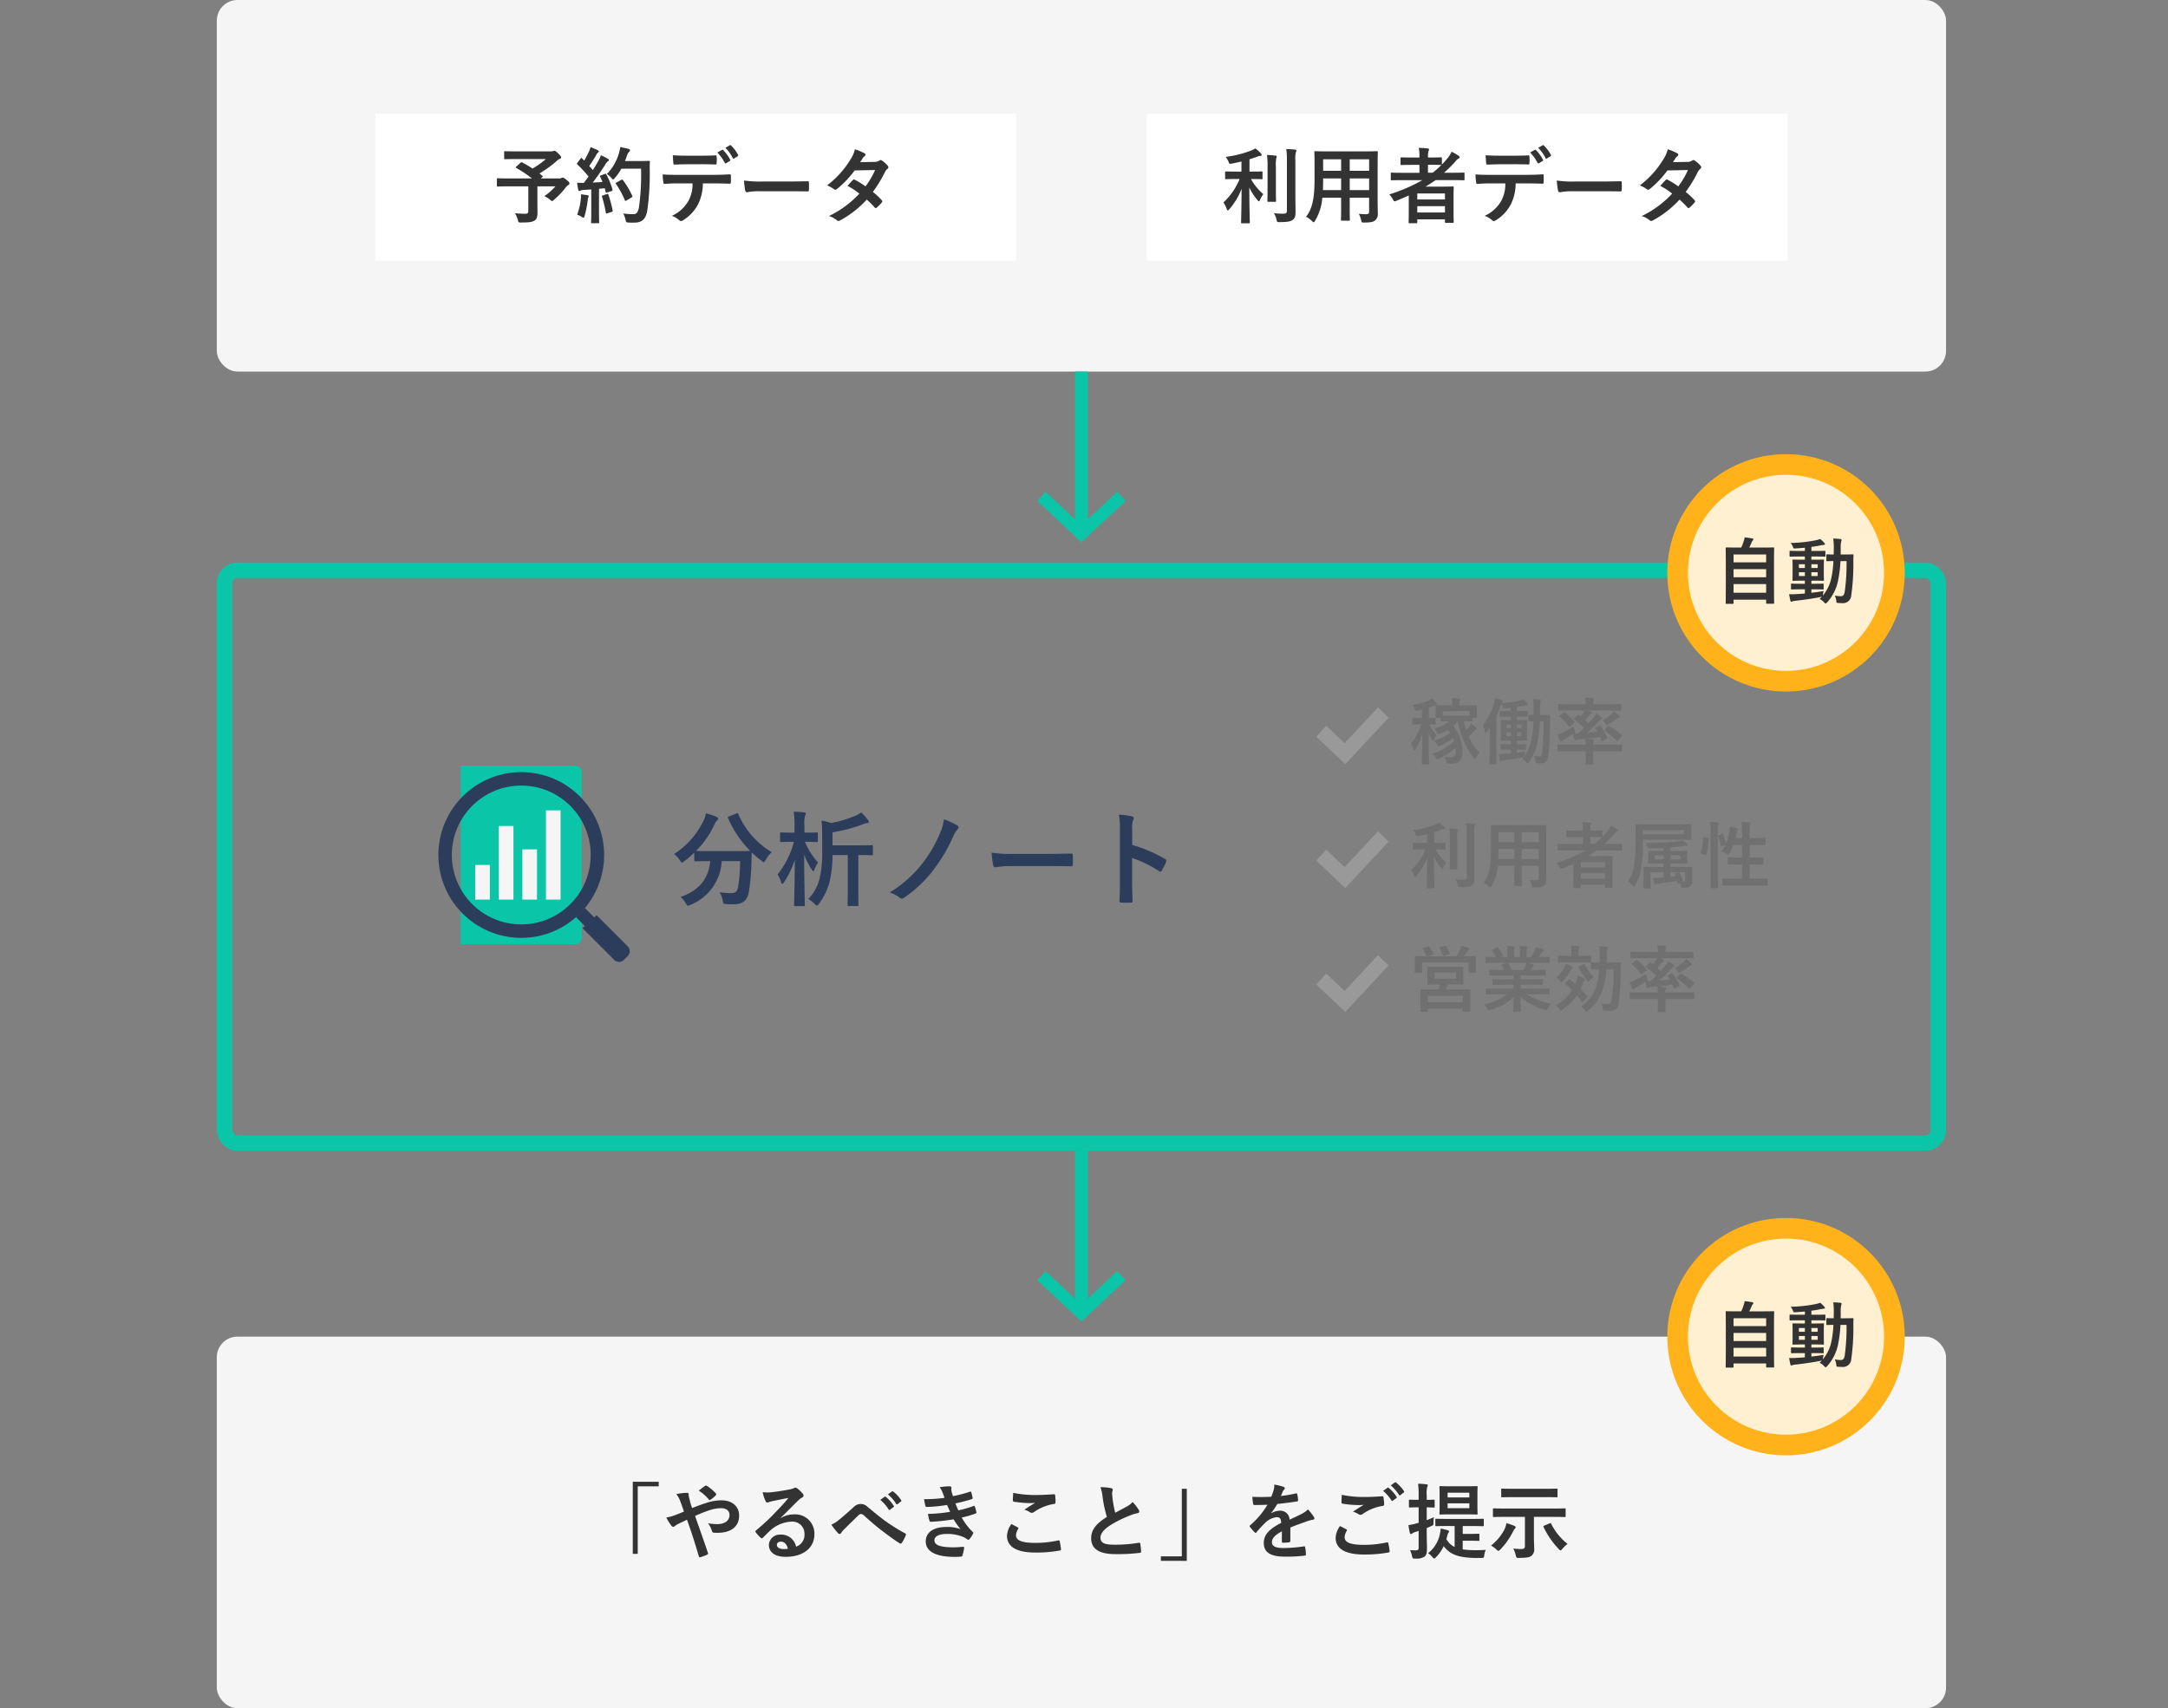 <svg xmlns="http://www.w3.org/2000/svg" width="420" height="331" viewBox="0 0 420 331">
  <rect x="0" y="0" width="420" height="331" fill="#808080" stroke="none"/>
  <g id="グループ_1441" data-name="グループ 1441" transform="translate(4366 331)">
    <rect id="長方形_2894" data-name="長方形 2894" width="420" height="331" transform="translate(-4366 -331)" fill="rgba(255,255,255,0)"/>
    <g id="グループ_1440" data-name="グループ 1440" transform="translate(-4416.5 -356.297)">
      <rect id="長方形_2370" data-name="長方形 2370" width="335" height="72" rx="4" transform="translate(92.5 25.297)" fill="#f5f5f5"/>
      <g id="グループ_1435" data-name="グループ 1435" transform="translate(251.44 101.286)">
        <path id="パス_92" data-name="パス 92" d="M251.44,213.37l8.56,8.008,8.56-8.008-1.618-1.775L260,218.088l-6.942-6.493Z" transform="translate(-251.44 -192.297)" fill="#0ac5a8"/>
        <rect id="長方形_2372" data-name="長方形 2372" width="30" height="2.5" transform="translate(9.81 -3.99) rotate(90)" fill="#0ac5a8"/>
      </g>
      <g id="グループ_1437" data-name="グループ 1437" transform="translate(251.44 252.287)">
        <path id="パス_92-2" data-name="パス 92" d="M251.44,213.37l8.56,8.008,8.56-8.008-1.618-1.775L260,218.088l-6.942-6.493Z" transform="translate(-251.44 -192.297)" fill="#0ac5a8"/>
        <rect id="長方形_2372-2" data-name="長方形 2372" width="30" height="2.5" transform="translate(9.81 -3.99) rotate(90)" fill="#0ac5a8"/>
      </g>
      <rect id="長方形_2373" data-name="長方形 2373" width="124.125" height="28.523" transform="translate(123.207 47.297)" fill="#fff"/>
      <rect id="長方形_2374" data-name="長方形 2374" width="124.125" height="28.523" transform="translate(272.668 47.297)" fill="#fff"/>
      <rect id="長方形_2375" data-name="長方形 2375" width="335" height="72" rx="4" transform="translate(92.5 284.297)" fill="#f5f5f5"/>
      <g id="長方形_2376" data-name="長方形 2376" transform="translate(92.5 134.297)" fill="none" stroke="#0ac5a8" stroke-miterlimit="10" stroke-width="3">
        <rect width="335" height="114" rx="4" stroke="none"/>
        <rect x="1.5" y="1.5" width="332" height="111" rx="2.5" fill="none"/>
      </g>
      <path id="パス_1051" data-name="パス 1051" d="M-34.736-9.728c-.08.064-.112.112-.112.16s.032.08.112.128a22.086,22.086,0,0,1,3.024,2.016H-36.32c-1.424,0-1.92-.032-2.016-.032-.16,0-.176.016-.176.176v1.248c0,.16.016.176.176.176.1,0,.592-.032,2.016-.032h3.9v4.736c0,.448-.144.576-.608.576q-.744,0-1.968-.1a5.141,5.141,0,0,1,.544,1.28c.128.512.128.512.624.512,1.616,0,2.208-.1,2.672-.416.336-.24.512-.656.512-1.44,0-.592-.016-1.328-.016-2.5V-5.888h3.488A10.949,10.949,0,0,1-29.312-4a5.562,5.562,0,0,1,1.1.7c.208.176.3.256.384.256.1,0,.192-.08.368-.24a14.527,14.527,0,0,0,2.192-2.272,2.448,2.448,0,0,1,.592-.592c.16-.112.224-.176.224-.3,0-.176-.032-.272-.528-.672-.512-.432-.672-.464-.8-.464a.53.53,0,0,0-.24.08.62.62,0,0,1-.368.08H-30l.256-.224c.176-.144.176-.16.048-.272l-.56-.464a23.377,23.377,0,0,0,3.312-2.4,1.893,1.893,0,0,1,.592-.416c.192-.08.288-.16.288-.3,0-.176-.1-.32-.576-.784-.4-.4-.624-.512-.752-.512a.477.477,0,0,0-.224.08,1.206,1.206,0,0,1-.416.048h-6.7c-1.568,0-2.112-.032-2.208-.032-.144,0-.16.016-.16.176v1.2c0,.16.016.176.16.176.1,0,.64-.032,2.208-.032h5.712A15.9,15.9,0,0,1-31.6-9.344c-.656-.432-1.328-.816-2.016-1.184-.144-.064-.192-.064-.32.064Zm16.4,1.712c-.208.08-.24.112-.16.272.16.32.3.656.448,1.008-.624.048-1.28.08-1.9.112.736-.944,1.616-2.176,2.432-3.472a1.9,1.9,0,0,1,.528-.656c.128-.064.176-.128.176-.24,0-.1-.048-.16-.192-.24a14.863,14.863,0,0,0-1.344-.688,8.373,8.373,0,0,1-.5,1.1c-.352.608-.7,1.2-1.072,1.776-.224-.272-.464-.528-.7-.8a25.428,25.428,0,0,0,1.408-2.208.976.976,0,0,1,.3-.384c.08-.064.144-.128.144-.208,0-.1-.064-.176-.208-.256a13.463,13.463,0,0,0-1.392-.592,4.891,4.891,0,0,1-.368.992A15.448,15.448,0,0,1-21.6-10.88L-22-11.3c-.064-.064-.1-.1-.144-.1s-.1.048-.16.144l-.592.784c-.064.1-.112.16-.112.208s.032.08.1.144a22.78,22.78,0,0,1,2.16,2.336l-.9,1.216a12.656,12.656,0,0,1-1.328-.032c.08.592.144.96.224,1.344.032.16.08.272.192.272a.431.431,0,0,0,.24-.08,1.725,1.725,0,0,1,.592-.128l1.5-.1v4.272c0,1.472-.032,2-.032,2.1,0,.16.016.176.176.176h1.216c.16,0,.176-.016.176-.176,0-.08-.032-.624-.032-2.1v-4.4c.368-.032.736-.064,1.1-.112l.192.72c.032.144.1.16.272.112l.848-.272c.208-.064.24-.144.192-.32a14.722,14.722,0,0,0-1.184-2.9c-.08-.144-.112-.16-.3-.1Zm7.76-1.3a46.386,46.386,0,0,1-.4,7.44C-11.136-1.024-11.408-.5-12-.5A12.41,12.41,0,0,1-14.032-.64,4.7,4.7,0,0,1-13.584.576c.112.512.112.512.592.544.416.032.864.016,1.2.016,1.5-.032,2.176-.8,2.432-2.432A51.392,51.392,0,0,0-8.9-9.312c0-.448,0-.88.032-1.328,0-.16-.032-.192-.192-.192-.1,0-.464.032-1.616.032H-13.7c.144-.32.256-.656.368-.976a2.055,2.055,0,0,1,.448-.816c.144-.144.16-.192.16-.32,0-.112-.128-.192-.336-.256-.32-.08-.944-.224-1.552-.336a8.106,8.106,0,0,1-.3,1.36A9.71,9.71,0,0,1-17.2-8.272a3.027,3.027,0,0,1,.864.752c.16.192.256.288.336.288.1,0,.176-.1.352-.288A9.793,9.793,0,0,0-14.4-9.312ZM-15.312-6.64c-.208.112-.208.16-.1.32a16.762,16.762,0,0,1,1.68,3.088c.064.176.128.208.3.1l1.008-.608c.192-.1.224-.144.144-.3A15.44,15.44,0,0,0-14.1-7.1c-.1-.112-.144-.144-.32-.048ZM-22.96-.384A3.316,3.316,0,0,1-22.112,0a.79.79,0,0,0,.368.192c.1,0,.16-.112.224-.352a18.632,18.632,0,0,0,.608-3.072,1.654,1.654,0,0,1,.1-.512.579.579,0,0,0,.1-.24c0-.08-.08-.16-.272-.192-.32-.064-.752-.112-1.232-.176a5.394,5.394,0,0,1-.032.9A12.148,12.148,0,0,1-22.96-.384Zm4.976-3.744c-.192.064-.208.1-.144.272a24.976,24.976,0,0,1,.72,3.072c.032.16.048.208.288.128l.848-.288c.208-.064.224-.112.192-.288A24.581,24.581,0,0,0-16.9-4.256c-.064-.176-.1-.208-.288-.144Zm22.176-8.32a7.808,7.808,0,0,1,1.44,2c.064.112.144.144.256.08l.72-.432a.17.17,0,0,0,.08-.256,7.534,7.534,0,0,0-1.36-1.856c-.08-.08-.144-.1-.224-.048ZM5.76-13.36a7.685,7.685,0,0,1,1.424,1.984.173.173,0,0,0,.272.08l.672-.432a.194.194,0,0,0,.08-.288,7.082,7.082,0,0,0-1.36-1.792c-.08-.08-.128-.112-.224-.048ZM1.168-10.176c.88,0,1.824.016,2.688.048.176,0,.208-.08.208-.3a7.117,7.117,0,0,0,0-1.168c0-.208-.032-.3-.192-.3-.8.048-1.808.064-2.7.064H-1.776c-.72,0-1.536-.016-2.656-.08.048.576.064,1.152.112,1.536.016.192.064.272.272.272.9-.032,1.536-.064,2.272-.064ZM3.536-6.464c1.1,0,2.208.032,3.04.064.144,0,.24-.064.24-.272.016-.208.016-1.024,0-1.232,0-.224-.016-.32-.176-.32-.944.064-1.872.1-3.12.1H-3.664c-.928,0-1.824,0-2.72-.08a9.627,9.627,0,0,0,.128,1.536c.016.208.064.32.208.3.816-.048,1.6-.1,2.4-.1h3.04a6.8,6.8,0,0,1-.816,3.44A7.106,7.106,0,0,1-4.608-.176,4.2,4.2,0,0,1-3.184.672a.472.472,0,0,0,.336.16A.975.975,0,0,0-2.368.64,8.06,8.06,0,0,0,.448-2.384a9.139,9.139,0,0,0,.944-4.08ZM18.08-4.944c1.184,0,2.368.016,3.568.032.224.016.288-.048.288-.24a11.793,11.793,0,0,0,0-1.5c0-.192-.048-.24-.288-.224-1.232.016-2.464.048-3.68.048H12.816A20.555,20.555,0,0,1,9.36-7.024,17.365,17.365,0,0,0,9.6-5.088c.048.24.176.336.368.336a12.794,12.794,0,0,1,2.352-.192Zm13.792-5.632c.272-.416.368-.576.5-.8a1.337,1.337,0,0,1,.336-.336.432.432,0,0,0,.192-.32.281.281,0,0,0-.176-.256,10.077,10.077,0,0,0-1.872-.784,5.9,5.9,0,0,1-.864,1.968A17.851,17.851,0,0,1,25.456-6.08a6.666,6.666,0,0,1,1.344.736.366.366,0,0,0,.256.112.574.574,0,0,0,.32-.144,19.321,19.321,0,0,0,3.424-3.6l3.968-.08A15.425,15.425,0,0,1,32.9-5.888a16.043,16.043,0,0,0-2.064-1.28.415.415,0,0,0-.16-.064.3.3,0,0,0-.208.112c-.368.336-.7.752-1.056,1.136a13.375,13.375,0,0,1,2.3,1.5A19.4,19.4,0,0,1,25.824-.144a4.546,4.546,0,0,1,1.52.816.48.48,0,0,0,.3.144.871.871,0,0,0,.4-.144,19.5,19.5,0,0,0,5.1-4A17.733,17.733,0,0,1,34.7-1.776a.278.278,0,0,0,.176.1.332.332,0,0,0,.192-.08,9.834,9.834,0,0,0,.992-1.008.31.31,0,0,0,.1-.208.316.316,0,0,0-.1-.224,14.224,14.224,0,0,0-1.728-1.616,24.973,24.973,0,0,0,2.352-3.872,2.007,2.007,0,0,1,.48-.608.409.409,0,0,0,.176-.3.391.391,0,0,0-.128-.288,5.183,5.183,0,0,0-1.088-.976.551.551,0,0,0-.288-.128.468.468,0,0,0-.272.112,1.565,1.565,0,0,1-.88.24Z" transform="translate(185.269 67.297)" fill="#333"/>
      <path id="パス_1057" data-name="パス 1057" d="M-85.664-13.744V.224h.96V-12.864h4.064v-.88Zm11.5,5.088a8.29,8.29,0,0,1-.288-.848c-.176-.64-.224-.88-.32-1.232a2.974,2.974,0,0,1-.064-.528c0-.224-.1-.336-.24-.336a11.426,11.426,0,0,0-2.144.24,5.552,5.552,0,0,1,.736,1.328c.32.848.544,1.488.736,2.064-.96.416-1.5.608-1.856.736a7.677,7.677,0,0,1-1.568.416,10.66,10.66,0,0,0,.976,1.568.58.58,0,0,0,.384.24.561.561,0,0,0,.3-.16,4.216,4.216,0,0,1,.832-.5c.4-.192.912-.432,1.52-.72.864,2.4,1.552,4.56,2.3,7.1.048.16.1.192.208.176A7.26,7.26,0,0,0-71.264.384c.224-.112.208-.176.144-.384-.832-2.48-1.632-4.72-2.48-7.12a26.68,26.68,0,0,1,2.64-1.056,7.292,7.292,0,0,1,2.368-.448c1.024,0,1.664.464,1.664,1.312,0,1.12-.928,1.776-2.4,1.776A10.3,10.3,0,0,1-71.1-5.7,4.122,4.122,0,0,1-70.32-4.16c.064.192.144.272.432.288.208.016.384.016.7.016,2.608,0,4.128-1.264,4.128-3.328,0-1.76-1.312-2.96-3.376-2.96a8.668,8.668,0,0,0-2.816.448C-72.144-9.424-73.136-9.056-74.16-8.656Zm1.28-3.376a8.53,8.53,0,0,1,1.984,1.76.233.233,0,0,0,.128.08.287.287,0,0,0,.144-.064,5.231,5.231,0,0,0,1.056-.88.292.292,0,0,0,.08-.176.292.292,0,0,0-.08-.176A8.36,8.36,0,0,0-71.3-12.944a.337.337,0,0,0-.176-.064.337.337,0,0,0-.176.064C-71.984-12.736-72.432-12.384-72.88-12.032Zm15.872,5.28c1.216-1.168,2.288-2.288,3.456-3.424a2.582,2.582,0,0,1,.7-.512.423.423,0,0,0,.272-.384.555.555,0,0,0-.176-.384,6.055,6.055,0,0,0-1.072-1.024.57.57,0,0,0-.368-.128.827.827,0,0,0-.3.128,4.245,4.245,0,0,1-.88.24c-1.248.24-2.656.448-3.632.544a7.711,7.711,0,0,1-1.488-.032A7.661,7.661,0,0,0-59.936-10a.364.364,0,0,0,.352.272,1.174,1.174,0,0,0,.32-.08A4.925,4.925,0,0,1-58.592-10c.992-.208,2.128-.432,3.088-.608-.736.912-1.488,1.712-2.48,2.736a38.514,38.514,0,0,1-3.792,3.536c-.128.128-.176.24-.08.368a7.2,7.2,0,0,0,.944,1.04.393.393,0,0,0,.24.144c.08,0,.16-.064.272-.176.48-.48.928-.944,1.392-1.36a6.514,6.514,0,0,1,4.1-1.7A2.336,2.336,0,0,1-52.4-3.6a2.41,2.41,0,0,1-1.632,2.432A2.912,2.912,0,0,0-57.04-3.5,2.123,2.123,0,0,0-59.3-1.552C-59.3-.064-58.08.8-56.064.8-52.64.8-50.48-.912-50.48-3.584a3.713,3.713,0,0,0-3.968-3.84,4.815,4.815,0,0,0-2.544.72Zm1.392,5.984a3.5,3.5,0,0,1-.736.064c-.96,0-1.392-.336-1.392-.832,0-.336.3-.608.768-.608C-56.3-2.144-55.824-1.648-55.616-.768ZM-47.2-5.44a14.76,14.76,0,0,0,1.312,1.664.419.419,0,0,0,.3.144.342.342,0,0,0,.288-.192,3.962,3.962,0,0,1,.576-.7c.752-.752,1.9-1.856,2.688-2.64.208-.192.368-.336.544-.336a1.026,1.026,0,0,1,.7.368c1.056.944,2.208,1.968,3.36,2.832.944.736,2.688,2.016,3.456,2.464a.381.381,0,0,0,.224.08c.064,0,.128-.048.208-.16a6.728,6.728,0,0,0,.784-1.5c.08-.144,0-.272-.16-.336a36.87,36.87,0,0,1-3.776-2.352c-1.568-1.152-2.256-1.792-3.456-2.752a1.914,1.914,0,0,0-1.392-.592,2.015,2.015,0,0,0-1.392.672c-1.184,1.072-2.336,2.064-2.864,2.48A5.489,5.489,0,0,1-47.2-5.44Zm9.488-4.8A7.939,7.939,0,0,1-36.1-8.384a.167.167,0,0,0,.272.048l.672-.5a.161.161,0,0,0,.048-.256,7.364,7.364,0,0,0-1.52-1.712c-.1-.08-.16-.1-.24-.032ZM-36.24-11.3a7.569,7.569,0,0,1,1.6,1.84.164.164,0,0,0,.272.048l.64-.5a.185.185,0,0,0,.048-.288A6.682,6.682,0,0,0-35.2-11.84c-.1-.08-.144-.1-.24-.032Zm10.976.672a28.211,28.211,0,0,1-3.984.256c.1.512.208,1.1.256,1.28.032.16.128.224.32.224a27.708,27.708,0,0,0,3.888-.384c.208.448.448.992.608,1.328a27.9,27.9,0,0,1-4.3.4,8.072,8.072,0,0,0,.288,1.312c.048.16.112.224.288.224a37.8,37.8,0,0,0,4.384-.48,18.606,18.606,0,0,0,1.328,1.888,7.409,7.409,0,0,0-2.752-.4c-2.5,0-3.968,1.072-3.968,2.784,0,1.968,1.952,3.008,5.632,3.008q.6,0,1.152-.048c.224-.016.288-.08.336-.24a10.4,10.4,0,0,0,.32-1.456c.016-.128-.032-.208-.192-.208-.576.032-1.168.1-1.76.1-2.448,0-3.808-.336-3.808-1.376,0-.752.88-1.216,2.384-1.216a7.79,7.79,0,0,1,3.008.512,4.028,4.028,0,0,1,.944.512.425.425,0,0,0,.224.1c.1,0,.16-.048.256-.16a4.64,4.64,0,0,0,.656-.992c.08-.176.08-.24-.08-.384a11.931,11.931,0,0,1-2.1-2.768,19.693,19.693,0,0,0,2.7-.784c.16-.064.16-.144.128-.288a6.067,6.067,0,0,0-.288-1.056c-.048-.144-.128-.176-.288-.1a18.791,18.791,0,0,1-2.912.832c-.208-.448-.416-.944-.56-1.344,1.088-.24,2.064-.48,3.136-.816a.245.245,0,0,0,.192-.288c-.064-.32-.176-.768-.272-1.072-.048-.128-.128-.144-.272-.08a24.953,24.953,0,0,1-3.264.848c-.1-.272-.144-.416-.256-.832a2.84,2.84,0,0,1-.064-.48c0-.1.032-.208.032-.3,0-.16-.128-.288-.352-.288a11.314,11.314,0,0,0-1.936.176,4.058,4.058,0,0,1,.56,1.024C-25.488-11.264-25.392-10.992-25.264-10.624ZM-12.32-5.552a4.222,4.222,0,0,0-.848,2.288c0,2.08,1.84,3.232,5.424,3.232A24.127,24.127,0,0,0-2.976-.416c.192-.032.288-.1.272-.24A13.378,13.378,0,0,0-2.96-2.224c-.032-.144-.112-.192-.336-.144A20.355,20.355,0,0,1-7.632-1.9c-2.752,0-3.792-.5-3.792-1.5a2.629,2.629,0,0,1,.416-1.216c.08-.128.064-.208-.08-.288C-11.5-5.136-11.9-5.344-12.32-5.552Zm.352-6.048c-.032.576-.064,1.04-.064,1.424,0,.192.064.256.208.288a19.97,19.97,0,0,0,2.8.272,11,11,0,0,0,1.312-.048c-.56.336-1.264.784-2.1,1.328a3.823,3.823,0,0,1,1.12.512.672.672,0,0,0,.336.1.682.682,0,0,0,.4-.144,9.322,9.322,0,0,1,3.92-1.584c.192-.016.272-.112.272-.336a10.535,10.535,0,0,0-.08-1.36c-.016-.128-.08-.192-.24-.176-1.024.064-2.224.144-3.392.144A20.185,20.185,0,0,1-11.968-11.6Zm16.9-1.088a7.159,7.159,0,0,1,.416,1.856,24.282,24.282,0,0,0,.832,3.9C4.3-5.744,3.136-4.576,3.136-2.8,3.136-.72,4.736.272,7.76.272a34.191,34.191,0,0,0,4.768-.24c.192-.016.3-.1.288-.272a14.128,14.128,0,0,0-.16-1.488c-.032-.192-.112-.224-.288-.192a27.943,27.943,0,0,1-4.88.368c-1.84,0-2.544-.4-2.544-1.344,0-.752.5-1.5,1.888-2.416a22.265,22.265,0,0,1,3.76-1.872,7.678,7.678,0,0,1,1.536-.48c.224-.032.32-.16.32-.32a.648.648,0,0,0-.112-.336,8.216,8.216,0,0,0-1.168-1.5,3.958,3.958,0,0,1-1.1.864c-.9.48-1.472.784-2.272,1.216A22.5,22.5,0,0,1,7.28-10.5c-.032-.368-.08-.752-.08-1.072,0-.224.112-.448.112-.672,0-.128-.1-.208-.288-.256A9.26,9.26,0,0,0,4.928-12.688ZM21.664,1.584V-12.384H20.7V.7H16.64v.88ZM41.728-4.88c1.36-.56,2.4-.912,3.44-1.28a5.117,5.117,0,0,1,.976-.24c.16-.032.24-.1.24-.224a.633.633,0,0,0-.128-.352,9.856,9.856,0,0,0-1.12-1.408,4.812,4.812,0,0,1-1.216.864c-.816.416-1.728.832-2.352,1.12a1.767,1.767,0,0,0-1.952-1.728,3.184,3.184,0,0,0-1.6.5L38-7.664A16.511,16.511,0,0,0,39.2-9.44c1.168-.128,2.544-.3,3.744-.48.224-.032.288-.1.272-.256a5.4,5.4,0,0,0-.16-1.152c-.032-.144-.08-.192-.256-.16a25.739,25.739,0,0,1-2.912.5c.192-.432.272-.64.368-.864a1.246,1.246,0,0,1,.272-.384.309.309,0,0,0,.112-.24.287.287,0,0,0-.192-.272,10.1,10.1,0,0,0-1.824-.448,3.9,3.9,0,0,1-.112.976,12.329,12.329,0,0,1-.48,1.376,35.292,35.292,0,0,1-3.68.016c.048.48.112,1.072.16,1.328.032.176.08.256.224.256.944,0,1.808-.016,2.56-.048a16.35,16.35,0,0,1-3.344,3.968c-.08.064-.112.112-.112.176a.26.26,0,0,0,.064.144,7.61,7.61,0,0,0,.912,1.056.319.319,0,0,0,.176.112c.064,0,.112-.048.192-.144a21.562,21.562,0,0,1,1.6-1.744A3.863,3.863,0,0,1,38.992-6.88c.72-.032.912.288.96,1.1-2.416,1.248-3.376,2.368-3.376,3.9,0,1.856,1.392,2.64,4.016,2.64A28.458,28.458,0,0,0,44.56.56c.128,0,.192-.112.176-.3a7.16,7.16,0,0,0-.144-1.312c-.016-.144-.08-.192-.224-.176a27.344,27.344,0,0,1-3.984.32c-1.68,0-2.224-.432-2.224-1.1,0-.768.512-1.392,1.936-2.128-.016.576-.016,1.376-.016,1.952,0,.16.064.256.208.256a8.655,8.655,0,0,0,1.136-.08c.208-.032.3-.112.3-.288Zm9.616-.288A4.222,4.222,0,0,0,50.5-2.88C50.5-.8,52.3.352,56,.352a25.4,25.4,0,0,0,4.688-.384c.192-.032.288-.1.272-.24A13.378,13.378,0,0,0,60.7-1.84c-.032-.144-.112-.192-.336-.144a20.355,20.355,0,0,1-4.336.464c-2.752,0-3.792-.5-3.792-1.5a2.629,2.629,0,0,1,.416-1.216c.08-.128.064-.208-.08-.288C52.16-4.752,51.76-4.96,51.344-5.168Zm.352-6.048c-.032.576-.064,1.04-.064,1.424,0,.192.064.256.208.288a19.145,19.145,0,0,0,2.944.272,9.77,9.77,0,0,0,1.168-.048c-.56.336-1.264.784-2.1,1.328a3.823,3.823,0,0,1,1.12.512.672.672,0,0,0,.336.1.682.682,0,0,0,.4-.144,9.322,9.322,0,0,1,3.92-1.584c.192-.016.272-.112.272-.336a9.339,9.339,0,0,0-.144-1.36c-.016-.128-.08-.192-.24-.176-1.024.08-2.16.144-3.328.144A20.185,20.185,0,0,1,51.7-11.216Zm8-.768a7.939,7.939,0,0,1,1.616,1.856.167.167,0,0,0,.272.048l.672-.5a.161.161,0,0,0,.048-.256,7.364,7.364,0,0,0-1.52-1.712c-.1-.08-.16-.1-.24-.032Zm1.472-1.056a7.569,7.569,0,0,1,1.6,1.84.164.164,0,0,0,.272.048l.64-.5a.185.185,0,0,0,.048-.288,6.682,6.682,0,0,0-1.52-1.648c-.1-.08-.144-.1-.24-.032ZM73.552-5.168V-1.1a3.687,3.687,0,0,1-1.6-1.536c.08-.256.144-.528.224-.8a1.226,1.226,0,0,1,.16-.416.394.394,0,0,0,.128-.272c0-.128-.1-.176-.3-.24-.448-.128-.8-.208-1.312-.32a5.391,5.391,0,0,1-.128.912A6.285,6.285,0,0,1,68.4.1a3.165,3.165,0,0,1,.832.736c.16.192.256.288.368.288.08,0,.176-.08.32-.224A7.772,7.772,0,0,0,71.44-1.28c1.248,1.76,3.184,2.256,6.176,2.3H78.7c.464,0,.528-.016.592-.544a3.915,3.915,0,0,1,.288-1.024c-.736.048-1.408.064-2.144.064a16.327,16.327,0,0,1-2.32-.16V-2.32h1.424c1.12,0,1.52.032,1.632.032.16,0,.176-.016.176-.176V-3.5c0-.16-.016-.176-.176-.176-.112,0-.512.032-1.632.032H75.12v-1.52h1.728c1.536,0,2.064.032,2.16.032.176,0,.192-.016.192-.16V-6.384c0-.176-.016-.192-.192-.192-.1,0-.624.032-2.16.032h-4.7c-1.52,0-2.064-.032-2.16-.032-.16,0-.176.016-.176.192V-5.3c0,.144.016.16.176.16.1,0,.64-.032,2.16-.032Zm-.8-7.7c-1.408,0-1.872-.032-1.968-.032-.16,0-.176.016-.176.192,0,.1.032.5.032,1.456v2.224c0,.944-.032,1.344-.032,1.456,0,.16.016.176.176.176.1,0,.56-.032,1.968-.032h3.12c1.392,0,1.856.032,1.952.032.16,0,.176-.016.176-.176,0-.1-.032-.512-.032-1.456v-2.224c0-.96.032-1.36.032-1.456,0-.176-.016-.192-.176-.192-.1,0-.56.032-1.952.032ZM76.4-8.624H72.192v-.944H76.4Zm0-3.008v.928H72.192v-.928ZM68.144-4.768l.832-.368c.464-.208.48-.176.48-.7.016-.368.032-.72.064-1.04-.464.224-.928.4-1.376.576v-2.48c.944,0,1.264.032,1.36.032.16,0,.176-.016.176-.176V-10.1c0-.16-.016-.176-.176-.176-.1,0-.416.032-1.36.032v-.88a4.909,4.909,0,0,1,.1-1.616.836.836,0,0,0,.112-.336c0-.1-.112-.16-.256-.176-.56-.064-1.04-.1-1.632-.112a15.556,15.556,0,0,1,.112,2.272v.848h-.208c-1.088,0-1.408-.032-1.5-.032-.16,0-.176.016-.176.176v1.168c0,.16.016.176.176.176.1,0,.416-.032,1.5-.032h.208v2.992l-.512.144a9.9,9.9,0,0,1-1.456.3,12.126,12.126,0,0,0,.272,1.536q.048.192.192.192a.426.426,0,0,0,.256-.1,1.786,1.786,0,0,1,.56-.272c.224-.064.448-.144.688-.224v3.152c0,.464-.1.608-.5.608A9.25,9.25,0,0,1,64.912-.5,5.1,5.1,0,0,1,65.3.656c.128.5.128.5.624.48A2.844,2.844,0,0,0,67.68.784c.384-.272.512-.7.512-1.584,0-.8-.048-1.664-.048-3.2ZM87.168-6.944V-1.3c0,.4-.176.592-.72.592a13.4,13.4,0,0,1-1.536-.1,5.5,5.5,0,0,1,.48,1.3c.128.512.128.528.624.512,1.5,0,2.08-.128,2.432-.416A1.554,1.554,0,0,0,88.96-.816c0-.592-.048-1.472-.048-2.224v-3.9h3.952c1.424,0,1.92.032,2.016.032.16,0,.176-.016.176-.176V-8.416c0-.16-.016-.176-.176-.176-.1,0-.592.032-2.016.032h-9.7c-1.424,0-1.92-.032-2.016-.032-.16,0-.176.016-.176.176v1.328c0,.16.016.176.176.176.1,0,.592-.032,2.016-.032ZM91.1-10.768c1.568,0,2.112.032,2.208.032.16,0,.176-.016.176-.176V-12.24c0-.16-.016-.176-.176-.176-.1,0-.64.032-2.208.032H84.96c-1.568,0-2.112-.032-2.208-.032-.16,0-.176.016-.176.176v1.328c0,.16.016.176.176.176.1,0,.64-.032,2.208-.032Zm-10.5,9.376a5.224,5.224,0,0,1,1.024.752c.192.192.3.272.4.272.112,0,.208-.08.384-.256A14.139,14.139,0,0,0,84.816-4a3.055,3.055,0,0,1,.368-.624c.1-.1.192-.192.192-.3s-.1-.208-.24-.272a13.485,13.485,0,0,0-1.552-.528,4.41,4.41,0,0,1-.416,1.28A9.433,9.433,0,0,1,80.608-1.392ZM90.96-5.264c-.208.1-.24.128-.176.288A15.97,15.97,0,0,0,93.728-.7c.16.176.256.256.336.256.1,0,.176-.1.368-.32a6.643,6.643,0,0,1,.992-.944A11.475,11.475,0,0,1,92.256-5.6c-.08-.16-.112-.176-.3-.08Z" transform="translate(258.75 326.164)" fill="#333"/>
      <g id="グループ_632" data-name="グループ 632" transform="translate(305.5 160.378)">
        <path id="パス_1054" data-name="パス 1054" d="M9.73-10.318v-.2a1.74,1.74,0,0,1,.07-.672.656.656,0,0,0,.084-.294c0-.07-.084-.126-.224-.14-.49-.056-.91-.084-1.428-.1a5.564,5.564,0,0,1,.1,1.232v.168H7.182c-1.33,0-1.806-.028-1.89-.028-.154,0-.168.014-.168.154,0,.084.028.266.028.6v.336c0,.966-.028,1.12-.028,1.2,0,.154.014.168.168.168h.784v.518c0,.14.014.154.154.154.07,0,.462-.028,1.554-.028A6.877,6.877,0,0,1,4.872-5.852,2.8,2.8,0,0,1,5.39-5.1c.126.266.168.364.294.364a1.243,1.243,0,0,0,.322-.1,9.686,9.686,0,0,0,1.526-.756q.231.294.42.588A9.1,9.1,0,0,1,4.83-3.5a3.615,3.615,0,0,1,.574.8c.112.224.154.322.266.322a1.076,1.076,0,0,0,.322-.112A10.2,10.2,0,0,0,8.5-4.018c.084.2.168.392.238.6A11.459,11.459,0,0,1,4.508-.938a3.444,3.444,0,0,1,.63.784c.126.21.2.294.294.294a1.049,1.049,0,0,0,.308-.1,11.083,11.083,0,0,0,3.248-2.2c.014.21.028.42.028.644,0,.98-.35,1.246-.98,1.246-.294,0-.616-.014-1.2-.07a2.722,2.722,0,0,1,.35.826c.1.448.1.448.378.462.168.014.364.014.6.014,1.5,0,2.156-.616,2.156-2.352A7.667,7.667,0,0,0,8.54-6.328a9.156,9.156,0,0,0,.882-.91,15.841,15.841,0,0,0,3.066,7.1c.112.126.182.2.252.2s.14-.1.238-.308a4.947,4.947,0,0,1,.644-.98A8.913,8.913,0,0,1,11.55-4.27a12.714,12.714,0,0,0,.952-.994,1.231,1.231,0,0,1,.476-.392c.084-.042.154-.084.154-.182s-.056-.154-.2-.266a7.047,7.047,0,0,0-.98-.686,3.229,3.229,0,0,1-.434.728c-.154.2-.308.378-.448.532a15.862,15.862,0,0,1-.448-1.708c1.008,0,1.358.028,1.442.028.154,0,.168-.014.168-.154v-.518h.728c.154,0,.168-.014.168-.168,0-.084-.028-.238-.028-1.2v-.42c0-.252.028-.434.028-.518,0-.14-.014-.154-.168-.154-.084,0-.56.028-1.89.028Zm2,1.106v.868c-.252.014-.644.014-1.3.014H7.882c-.728,0-1.148,0-1.386-.014v-.868ZM2.464-7.854h-.35c-.98,0-1.274-.028-1.358-.028-.14,0-.154.014-.154.154v.98c0,.14.014.154.154.154.084,0,.378-.028,1.358-.028H2.3A10.52,10.52,0,0,1,.336-2.9,5.491,5.491,0,0,1,.8-1.834c.042.154.1.224.168.224s.14-.07.238-.224a11.109,11.109,0,0,0,1.33-2.94C2.506-1.666,2.422.714,2.422.952c0,.14.014.154.154.154H3.7c.14,0,.154-.014.154-.154,0-.238-.084-2.6-.084-6.006A8.369,8.369,0,0,0,4.438-3.64c.084.14.154.21.2.21.07,0,.112-.084.182-.252a2.8,2.8,0,0,1,.49-.854A7.95,7.95,0,0,1,3.92-6.622c.728.014.98.028,1.05.028.14,0,.154-.014.154-.154v-.98c0-.14-.014-.154-.154-.154-.07,0-.35.028-1.162.028v-2.03c.308-.112.6-.21.868-.322a1.576,1.576,0,0,1,.448-.14c.14,0,.238-.056.238-.168a.432.432,0,0,0-.126-.252,6.42,6.42,0,0,0-.812-.84,3.972,3.972,0,0,1-.686.378A13.185,13.185,0,0,1,.672-10.4a5.04,5.04,0,0,1,.406.77c.168.42.168.42.588.336.266-.056.532-.126.8-.2ZM25.34-8.47c.014-.336.014-.672.014-1.022a7.646,7.646,0,0,1,.07-1.428,2.39,2.39,0,0,0,.1-.364c0-.07-.084-.126-.224-.154-.336-.042-.882-.084-1.3-.1a15.192,15.192,0,0,1,.1,1.988c0,.364,0,.728-.014,1.078-.574,0-.784-.028-.854-.028-.14,0-.154.014-.154.154v.994c0,.14.014.154.154.154.07,0,.266-.014.826-.028a22.134,22.134,0,0,1-.378,3.556A8.685,8.685,0,0,1,22.33-.462l.042-.28a5.769,5.769,0,0,1,.112-.63c-.574.1-1.134.182-1.638.252v-.616h.182c1.022,0,1.344.028,1.428.028.154,0,.168-.014.168-.154v-.812c0-.14-.014-.154-.168-.154-.084,0-.406.028-1.428.028h-.182v-.7h.35c1.05,0,1.4.028,1.484.028.154,0,.168-.014.168-.154,0-.084-.028-.406-.028-1.134V-6.188c0-.756.028-1.078.028-1.162,0-.126-.014-.14-.168-.14-.084,0-.434.028-1.484.028h-.35v-.672h.392c1.092,0,1.456.028,1.54.028.126,0,.14-.014.14-.154v-.826c0-.14-.014-.154-.14-.154-.084,0-.448.028-1.54.028h-.392V-10c.5-.07.98-.154,1.456-.252a2.366,2.366,0,0,1,.42-.042c.112,0,.182-.042.182-.154a.411.411,0,0,0-.084-.238,7.015,7.015,0,0,0-.714-.8,2.251,2.251,0,0,1-.6.238,22.281,22.281,0,0,1-3.64.49.4.4,0,0,1,.1-.112c.112-.1.168-.168.168-.266s-.084-.154-.224-.21a11.059,11.059,0,0,0-1.26-.406,5.43,5.43,0,0,1-.21.994,12.326,12.326,0,0,1-2.142,4.284,5.21,5.21,0,0,1,.364,1.274c.042.168.084.252.14.252s.154-.084.252-.21l.56-.77c-.014.56-.028,1.134-.028,1.61v3.15c0,1.358-.028,2.03-.028,2.114,0,.14.014.154.154.154h1.05c.14,0,.154-.014.154-.154,0-.07-.028-.756-.028-2.114V-8.19a21.028,21.028,0,0,0,.812-2.128,3.382,3.382,0,0,1,.126-.364,3.417,3.417,0,0,1,.392.686c.112.28.112.294.476.266s.686-.07,1.022-.112v.63h-.518c-1.092,0-1.456-.028-1.54-.028-.14,0-.154.014-.154.154v.826c0,.14.014.154.154.154.084,0,.448-.028,1.54-.028h.518v.672h-.336c-1.05,0-1.4-.028-1.484-.028-.154,0-.168.014-.168.14,0,.1.028.406.028,1.162V-4.76c0,.728-.028,1.036-.028,1.134,0,.14.014.154.168.154.084,0,.434-.028,1.484-.028h.336v.7h-.434c-1.022,0-1.344-.028-1.428-.028-.14,0-.154.014-.154.154v.812c0,.14.014.154.154.154.084,0,.406-.028,1.428-.028h.434v.742c-.392.042-.77.07-1.106.084-.476.028-.84.042-1.246.028.07.49.126.84.2,1.134.028.154.084.238.14.238a.36.36,0,0,0,.2-.07,1.454,1.454,0,0,1,.532-.126c1.19-.14,2.59-.35,3.472-.5a1.961,1.961,0,0,0,.322-.07L21.91.112a2.909,2.909,0,0,1,.77.616c.126.126.2.2.266.2s.112-.056.21-.182a10.074,10.074,0,0,0,1.722-4.018,28.111,28.111,0,0,0,.434-3.948h.714a42.707,42.707,0,0,1-.266,5.908c-.112.728-.168.882-.63.882a5.335,5.335,0,0,1-.952-.1,3.314,3.314,0,0,1,.266.938c.042.448.042.448.308.476a5.284,5.284,0,0,0,.672.028c1.078,0,1.358-.5,1.526-1.54A51.893,51.893,0,0,0,27.258-7c0-.448.014-.854.028-1.33,0-.14-.028-.168-.168-.168-.084,0-.364.028-1.288.028Zm-3.584,4.1h-.91V-5.1h.91Zm-2.94,0V-5.1h.9v.728Zm2.94-2.24v.7h-.91v-.7Zm-2.94.7v-.7h.9v.7Zm15.2-3.416a2.8,2.8,0,0,1-.21.364c-.2.266-.406.518-.616.77l-.378-.28c-.112-.084-.154-.07-.28.07l-.574.6c-.056.056-.07.084-.07.126s.028.07.1.112a19.729,19.729,0,0,1,1.876,1.61c-.378.364-.756.728-1.162,1.064-.252.014-.476-.014-.714-.014.14-.1.2-.14.2-.238a1.471,1.471,0,0,0-.1-.336,4.443,4.443,0,0,1-.252-.77,16.918,16.918,0,0,1-2.212,1.232,7.408,7.408,0,0,1-.924.378c.154.392.364.882.546,1.246a.215.215,0,0,0,.2.126.332.332,0,0,0,.21-.14,1.355,1.355,0,0,1,.42-.308c.616-.392,1.162-.7,1.708-1.064a7.588,7.588,0,0,0,.182,1.036c.042.126.084.2.168.2a.519.519,0,0,0,.21-.056,1.737,1.737,0,0,1,.5-.14c.42-.028.826-.07,1.246-.112A5.261,5.261,0,0,1,34.174-2.7H30.618c-1.246,0-1.666-.028-1.75-.028-.126,0-.14.014-.14.154v1.022c0,.14.014.154.14.154.084,0,.5-.028,1.75-.028h3.556V-.49c0,.952-.028,1.4-.028,1.484,0,.14.014.154.154.154h1.2c.14,0,.154-.014.154-.154,0-.084-.028-.532-.028-1.484v-.938h3.71c1.246,0,1.666.028,1.75.028.14,0,.14-.014.14-.154V-2.576c0-.14,0-.154-.14-.154-.084,0-.5.028-1.75.028H35.63a1.746,1.746,0,0,1,.056-.63c.056-.112.084-.14.084-.238s-.084-.154-.21-.168c-.448-.042-.882-.1-1.344-.126.854-.084,1.736-.2,2.744-.35l.252.63c.056.168.112.2.266.112l.756-.406c.168-.084.168-.112.112-.238a13.892,13.892,0,0,0-1.274-2.24c-.07-.112-.084-.14-.224-.07l-.658.35c-.182.084-.182.112-.112.224.14.21.28.434.406.658-.728.084-1.4.154-2.03.2a22.6,22.6,0,0,0,2.254-2.226,2.059,2.059,0,0,1,.49-.434c.1-.042.182-.1.182-.168s-.028-.112-.154-.224a8.068,8.068,0,0,0-1.022-.7,4.213,4.213,0,0,1-.546.826c-.28.322-.588.686-.924,1.05-.2-.182-.406-.392-.644-.588a10.569,10.569,0,0,0,.854-.966.762.762,0,0,1,.294-.252c.084-.042.154-.1.154-.154,0-.084-.042-.126-.168-.21s-.294-.182-.462-.28h4.354c1.274,0,1.694.028,1.778.028.154,0,.168-.014.168-.154v-.966c0-.154-.014-.168-.168-.168-.084,0-.5.028-1.778.028H35.644a2.577,2.577,0,0,1,.056-.756.755.755,0,0,0,.084-.252c0-.084-.084-.14-.21-.154-.5-.056-.98-.07-1.5-.084a5.073,5.073,0,0,1,.1,1.246H30.8c-1.274,0-1.694-.028-1.792-.028-.14,0-.154.014-.154.168v.966c0,.14.014.154.154.154.1,0,.518-.028,1.792-.028ZM37.9-5.642c-.056.07-.1.112-.1.154s.042.07.1.112A10.081,10.081,0,0,1,40.11-3.514c.07.07.112.1.154.1a.241.241,0,0,0,.182-.112l.714-.784a.239.239,0,0,0,.07-.154c0-.042-.028-.07-.07-.126a14.133,14.133,0,0,0-2.45-1.736c-.126-.07-.154-.07-.252.056Zm1.75-3.528a2.476,2.476,0,0,1-.532.588,11.038,11.038,0,0,1-1.652,1.19,3,3,0,0,1,.56.616c.126.21.2.294.294.294s.182-.07.35-.182c.5-.322.994-.672,1.4-.994a1.215,1.215,0,0,1,.49-.266c.126-.028.21-.112.21-.182a.312.312,0,0,0-.112-.252A11.606,11.606,0,0,0,39.648-9.17Zm-10.43.8c-.14.112-.154.14-.042.238A9.5,9.5,0,0,1,30.87-6.272c.07.1.14.1.28-.014l.77-.6c.168-.126.168-.182.084-.294a10.214,10.214,0,0,0-1.82-1.75c-.1-.1-.126-.1-.266.014Z" transform="translate(18 11.919)" fill="#707070"/>
        <path id="パス_1055" data-name="パス 1055" d="M3.15-6.4A11.041,11.041,0,0,1,.406-2.436a5.215,5.215,0,0,1,.56,1.12c.056.168.112.238.182.238s.14-.07.252-.2A11.645,11.645,0,0,0,3.486-4.746C3.472-1.554,3.4.714,3.4.966c0,.126.014.14.154.14H4.718c.154,0,.168-.014.168-.14,0-.252-.084-2.548-.084-5.922A9.7,9.7,0,0,0,6.188-2.814c.1.126.182.2.238.2s.126-.084.2-.252a4.064,4.064,0,0,1,.56-.966A9.324,9.324,0,0,1,5.082-6.4h.112c1.2,0,1.61.028,1.694.028.14,0,.154-.014.154-.154V-7.532c0-.14-.014-.154-.154-.154-.084,0-.49.028-1.694.028H4.83V-9.744c.42-.126.812-.266,1.19-.392a2.673,2.673,0,0,1,.616-.182c.154,0,.266-.056.266-.168s-.042-.154-.14-.266a5.712,5.712,0,0,0-.938-.84,4.182,4.182,0,0,1-.714.364A18.4,18.4,0,0,1,.784-10.15a3.212,3.212,0,0,1,.462.77c.168.434.168.434.574.364.56-.1,1.106-.224,1.638-.35v1.708h-.91C1.33-7.658.924-7.686.84-7.686c-.14,0-.154.014-.154.154v1.008c0,.14.014.154.154.154.084,0,.49-.028,1.708-.028ZM12.6-9.506a4.412,4.412,0,0,1,.084-1.428.656.656,0,0,0,.084-.294c0-.07-.084-.14-.224-.154-.476-.056-.98-.084-1.5-.1a11.894,11.894,0,0,1,.112,2v8.414c0,.448-.168.546-.616.546a12.831,12.831,0,0,1-1.6-.1A2.944,2.944,0,0,1,9.394.462c.1.448.1.448.532.448,1.358-.014,1.806-.1,2.2-.364s.5-.672.5-1.358S12.6-2.618,12.6-3.6ZM7.882-4.536c0,1.19-.028,1.764-.028,1.848,0,.14.014.154.154.154H9.17c.14,0,.154-.014.154-.154,0-.084-.028-.658-.028-1.848V-8.4a7.187,7.187,0,0,1,.056-1.5,1.112,1.112,0,0,0,.084-.308c0-.084-.056-.14-.2-.154a12.268,12.268,0,0,0-1.456-.112,14.966,14.966,0,0,1,.1,2.086ZM26.544-8.652c0-1.456.028-2.212.028-2.3,0-.154-.014-.168-.154-.168-.1,0-.574.028-1.932.028h-6.58c-1.344,0-1.834-.028-1.918-.028-.154,0-.168.014-.168.168,0,.084.028.84.028,2.3v2.3c0,3.374-.42,5.04-1.442,6.356A3.672,3.672,0,0,1,15.4.714c.154.154.224.224.294.224s.14-.084.252-.28A8.8,8.8,0,0,0,17.164-3.22h3.192v1.666c0,1.358-.028,1.974-.028,2.072,0,.14.014.154.154.154h1.2c.14,0,.154-.014.154-.154,0-.084-.028-.714-.028-2.072V-3.22H25.1V-.9c0,.322-.126.462-.448.462-.462,0-.728-.014-1.3-.056A3.6,3.6,0,0,1,23.744.574c.1.42.084.406.518.406,1.162,0,1.582-.126,1.848-.364a1.339,1.339,0,0,0,.462-1.134c0-.574-.028-1.288-.028-1.932Zm-4.732,4.13V-6.5H25.1v1.974ZM25.1-9.744V-7.8h-3.29V-9.744Zm-7.84,5.222c.028-.546.042-1.148.042-1.82V-6.5h3.052v1.974ZM17.3-7.8V-9.744h3.052V-7.8Zm14.518,6.1c0,2.086-.028,2.562-.028,2.632,0,.14.014.154.154.154H33.11c.14,0,.154-.014.154-.154v-.5h4.69V.882c0,.126.014.14.154.14H39.27c.154,0,.168-.014.168-.14,0-.084-.028-.49-.028-2.562v-1.4c0-1.386.028-1.806.028-1.89,0-.154-.014-.168-.168-.168-.084,0-.686.028-1.876.028h-2.73c.588-.35,1.148-.714,1.708-1.106h3.01c1.232,0,1.666.028,1.75.028.126,0,.14-.014.14-.154V-7.35c0-.126-.014-.14-.14-.14-.084,0-.518.028-1.75.028H37.8a20.49,20.49,0,0,0,1.918-1.9,1.563,1.563,0,0,1,.574-.518.242.242,0,0,0,.154-.2.3.3,0,0,0-.168-.252,7.876,7.876,0,0,0-1.2-.7A4.031,4.031,0,0,1,38.444-10a12.952,12.952,0,0,1-1.008,1.134V-9.926c0-.14-.014-.154-.168-.154-.084,0-.5.028-1.764.028h-.42v-.154a2.53,2.53,0,0,1,.1-.966.689.689,0,0,0,.07-.28c0-.084-.084-.126-.224-.14-.476-.056-.98-.084-1.512-.1a6.556,6.556,0,0,1,.112,1.442v.2H32.354c-1.26,0-1.694-.028-1.778-.028-.14,0-.154.014-.154.154v.994c0,.14.014.154.154.154.084,0,.518-.028,1.778-.028h1.274v1.344H30.66c-1.232,0-1.652-.028-1.736-.028-.14,0-.154.014-.154.14v1.008c0,.14.014.154.154.154.084,0,.5-.028,1.736-.028h3.472A28.81,28.81,0,0,1,28.5-3.78a3.35,3.35,0,0,1,.616.812c.14.252.2.35.308.35a1.191,1.191,0,0,0,.308-.1c.714-.28,1.4-.588,2.086-.9Zm1.442.966V-1.792h4.69V-.728Zm4.69-3.22v1.022h-4.69V-3.948Zm-.6-4.83a13.289,13.289,0,0,1-1.484,1.316h-.784V-8.806h.42c1.26,0,1.68.028,1.764.028ZM52.038.14c.028.154.042.126.224.084l.252-.056a2.822,2.822,0,0,1,.112.406c.07.448.07.448.406.448.9,0,1.2-.1,1.456-.308a1.007,1.007,0,0,0,.336-.868c0-.406-.028-.7-.028-1.078v-.42c0-.756.028-1.162.028-1.246,0-.126-.014-.14-.154-.14-.1,0-.588.028-1.96.028H50.638v-.658H51.87c1.316,0,1.764.028,1.848.028.14,0,.154-.014.154-.154,0-.084-.028-.266-.028-.742v-.7c0-.49.028-.644.028-.728,0-.154-.014-.168-.154-.168-.084,0-.532.028-1.848.028H50.638v-.7c.924-.07,1.792-.154,2.52-.266a2.4,2.4,0,0,1,.546-.014c.126,0,.224-.042.224-.126s-.028-.14-.126-.238a7.116,7.116,0,0,0-.812-.742,4.446,4.446,0,0,1-.826.21,49.989,49.989,0,0,1-6.37.308,2.963,2.963,0,0,1,.364.812c.07.252.112.238.378.238.882-.014,1.834-.042,2.758-.1V-6.1H48.272c-1.316,0-1.764-.028-1.848-.028-.14,0-.154.014-.154.168,0,.084.028.238.028.728v.7c0,.476-.028.644-.028.742,0,.14.014.154.154.154.084,0,.532-.028,1.848-.028h1.022v.658H47.5c-1.386,0-1.876-.028-1.96-.028-.154,0-.168.014-.168.14,0,.1.028.42.028,1.19V-.182C45.4.6,45.374.882,45.374.98c0,.14.014.154.168.154h1.064c.14,0,.154-.014.154-.154,0-.084-.028-.392-.028-1.106V-1.988h2.562V-.966l-.616.042a10,10,0,0,1-1.456.042A10.559,10.559,0,0,0,47.474.2c.042.14.112.21.2.21a.4.4,0,0,0,.2-.084A1.44,1.44,0,0,1,48.328.21c1.2-.14,2.422-.322,3.584-.532ZM51.6-1.232l-.98.126v-.882h2.842V-.546c0,.308-.112.378-.266.378h-.182a8.319,8.319,0,0,0-.63-1.694c-.07-.126-.07-.14-.238-.1l-.546.14c-.182.042-.2.084-.14.21Zm.938-3.262h-1.9v-.77h1.9Zm-4.97,0v-.77h1.722v.77ZM45.29-8.288h7.294c1.344,0,1.834.028,1.918.028.154,0,.168-.014.168-.168,0-.084-.028-.28-.028-.9v-.91c0-.616.028-.826.028-.91,0-.14-.014-.154-.168-.154-.084,0-.574.028-1.918.028h-6.65c-1.344,0-1.834-.028-1.918-.028-.154,0-.168.014-.168.154,0,.084.028,1.022.028,3.08a30.185,30.185,0,0,1-.28,4.592,7.359,7.359,0,0,1-1.218,3.3,3.62,3.62,0,0,1,.91.812c.126.154.2.224.238.224.07,0,.112-.084.224-.266a9.662,9.662,0,0,0,1.232-3.654,31.615,31.615,0,0,0,.308-4.592ZM53.2-9.366H45.29v-.784H53.2Zm6.818.182c-.182.056-.2.084-.14.238a9.574,9.574,0,0,1,.5,1.82c.028.154.07.154.252.084l.588-.21a9.04,9.04,0,0,1-.658,1.274,3.992,3.992,0,0,1,1.008.462.685.685,0,0,0,.266.14c.084,0,.14-.084.252-.294a15.443,15.443,0,0,0,.672-1.61h1.722v2.436h-.84c-1.26,0-1.68-.028-1.778-.028-.14,0-.154.014-.154.154v1.092c0,.14.014.154.154.154.1,0,.518-.028,1.778-.028h.84V-.742H62.72c-1.372,0-1.848-.028-1.918-.028-.14,0-.154.014-.154.154V.462c0,.154.014.168.154.168C60.872.63,61.348.6,62.72.6h4.648C68.74.6,69.2.63,69.286.63c.14,0,.154-.014.154-.168V-.616c0-.14-.014-.154-.154-.154-.084,0-.546.028-1.918.028H65.954V-3.5h.756c1.26,0,1.694.028,1.778.028.14,0,.154-.014.154-.154V-4.718c0-.14-.014-.154-.154-.154-.084,0-.518.028-1.778.028h-.756V-7.28H67.13c1.246,0,1.666.028,1.75.028.14,0,.154-.014.154-.154V-8.484c0-.14-.014-.154-.154-.154-.084,0-.5.028-1.75.028H65.954V-9.66a5.7,5.7,0,0,1,.1-1.554,1.027,1.027,0,0,0,.07-.28c0-.07-.084-.126-.224-.14-.476-.056-.994-.084-1.526-.1a14.759,14.759,0,0,1,.112,2.114V-8.61H63.2q.147-.546.252-1.05a1.008,1.008,0,0,1,.168-.434.254.254,0,0,0,.084-.2c0-.07-.056-.126-.238-.2a10.739,10.739,0,0,0-1.344-.35,7.642,7.642,0,0,1-.1,1.008,12.441,12.441,0,0,1-.658,2.268,13.711,13.711,0,0,0-.546-1.722c-.056-.126-.1-.14-.252-.084ZM58.38-1.512c0,1.568-.028,2.366-.028,2.436,0,.154.014.168.154.168h1.162c.14,0,.154-.014.154-.168,0-.07-.028-.868-.028-2.45V-9.66a5.554,5.554,0,0,1,.1-1.554.628.628,0,0,0,.07-.266c0-.07-.084-.14-.224-.154-.462-.056-.938-.084-1.47-.1a12.86,12.86,0,0,1,.112,2.114Zm-1.218-7.28c-.2-.042-.224-.056-.224.084a11.627,11.627,0,0,1-.448,2.842c-.042.14-.028.21.154.28l.7.28c.154.056.182.084.224-.056a12.216,12.216,0,0,0,.448-3.066c.014-.154-.014-.182-.2-.224Z" transform="translate(18 35.919)" fill="#707070"/>
        <path id="パス_1056" data-name="パス 1056" d="M5.446-7.644c-1.274,0-1.722-.028-1.806-.028-.126,0-.14.014-.14.168,0,.07.028.308.028.952V-5.32c0,.644-.028.868-.028.966,0,.14.014.154.14.154.084,0,.532-.028,1.806-.028H6.02a9.41,9.41,0,0,1-.392.938H4.27C2.9-3.29,2.408-3.3,2.31-3.3c-.14,0-.154.014-.154.154,0,.084.028.42.028,1.246v.756C2.184.532,2.156.84,2.156.924c0,.14.014.154.154.154H3.5c.126,0,.14-.014.14-.154V.448h6.748v.42c0,.126.014.14.154.14h1.176c.14,0,.14-.014.14-.14,0-.084-.014-.392-.014-2.044v-.9c0-.658.014-.994.014-1.078,0-.14,0-.154-.14-.154-.1,0-.588.014-1.96.014H7.1c.126-.28.266-.588.392-.938H8.554c1.26,0,1.708.028,1.806.028.126,0,.14-.014.14-.154,0-.084-.028-.322-.028-.966V-6.552c0-.644.028-.882.028-.952,0-.154-.014-.168-.14-.168-.1,0-.546.028-1.806.028ZM3.64-2.058h6.748V-.77H3.64ZM4.928-6.552H9.086v1.218H4.928Zm-2.212-4.76c-.168.056-.182.084-.1.21a6.75,6.75,0,0,1,.714,1.288A.255.255,0,0,0,3.4-9.7H3.08c-1.288,0-1.75-.028-1.848-.028-.14,0-.154.014-.154.154,0,.1.028.35.028.84v.5c0,1.232-.028,1.456-.028,1.54,0,.154.014.168.154.168h1.12c.14,0,.154-.014.154-.168V-8.5h9v1.82c0,.14.014.154.154.154h1.12c.14,0,.154-.014.154-.154,0-.084-.028-.308-.028-1.54v-.616c0-.392.028-.658.028-.742,0-.14-.014-.154-.154-.154-.1,0-.56.028-1.848.028h-.28c.182-.28.336-.56.532-.882a1.013,1.013,0,0,1,.294-.336.275.275,0,0,0,.126-.238c0-.084-.056-.126-.182-.182a9.962,9.962,0,0,0-1.33-.406,5.219,5.219,0,0,1-.224.7A11.424,11.424,0,0,1,9.156-9.7H3.57l.98-.322c.2-.07.2-.084.126-.21a7.634,7.634,0,0,0-.812-1.316c-.084-.1-.126-.126-.308-.056Zm3.262-.168c-.168.056-.21.07-.126.21A12.34,12.34,0,0,1,6.51-9.9c.056.154.07.168.28.112l.938-.28c.2-.056.21-.084.154-.2a9.319,9.319,0,0,0-.7-1.4c-.07-.126-.112-.154-.28-.1ZM19-2.338A11.627,11.627,0,0,1,14.532-.392a3.342,3.342,0,0,1,.56.84c.126.266.182.364.308.364a1.074,1.074,0,0,0,.322-.084,11.34,11.34,0,0,0,4.494-2.506C20.2-.112,20.16.7,20.16.938c0,.14.014.154.14.154h1.19c.14,0,.154-.014.154-.154,0-.238-.07-1.106-.07-2.772a12.224,12.224,0,0,0,4.7,2.506,1.5,1.5,0,0,0,.322.07c.14,0,.2-.1.308-.364a3.971,3.971,0,0,1,.546-.9,12.7,12.7,0,0,1-4.662-1.82h2.492c1.26,0,1.68.028,1.764.028.14,0,.154-.014.154-.154V-3.29c0-.154-.014-.168-.154-.168-.084,0-.5.028-1.764.028H21.6v-.756h2.226c1.372,0,1.848.028,1.932.028.14,0,.154-.014.154-.154v-.8c0-.154-.014-.168-.154-.168-.084,0-.56.028-1.932.028H21.6v-.742H24.43c1.344,0,1.792.028,1.876.028.14,0,.154-.014.154-.14V-6.93c0-.14-.014-.154-.154-.154-.084,0-.532.028-1.876.028h-.91l.252-.448a.976.976,0,0,1,.2-.294.243.243,0,0,0,.154-.21c0-.084-.07-.14-.182-.168-.42-.112-.742-.182-1.106-.252h2.45c1.26,0,1.68.028,1.764.028.14,0,.154-.014.154-.154v-.868c0-.154-.014-.168-.154-.168-.084,0-.5.028-1.764.028h-.2c.2-.28.392-.56.574-.854a1.411,1.411,0,0,1,.238-.266.289.289,0,0,0,.14-.238c0-.07-.056-.14-.182-.182a11.733,11.733,0,0,0-1.358-.364,2.675,2.675,0,0,1-.238.756,10.381,10.381,0,0,1-.644,1.148H22.75v-.924a2.187,2.187,0,0,1,.084-.77.659.659,0,0,0,.056-.224c0-.07-.056-.112-.182-.126a13.471,13.471,0,0,0-1.344-.1,5.554,5.554,0,0,1,.084,1.232v.91H20.314v-.924a2.187,2.187,0,0,1,.084-.77.736.736,0,0,0,.056-.238q0-.1-.168-.126c-.378-.042-.924-.07-1.358-.084a5.487,5.487,0,0,1,.084,1.218v.924h-1.3l.336-.168c.182-.1.182-.112.112-.238a8.358,8.358,0,0,0-.938-1.358c-.084-.112-.126-.126-.266-.056L16.142-11c-.168.084-.2.14-.112.238a6.65,6.65,0,0,1,.8,1.2h-.1c-1.26,0-1.68-.028-1.764-.028-.154,0-.168.014-.168.168v.868c0,.14.014.154.168.154.084,0,.5-.028,1.764-.028h2.24l-.91.252c-.182.056-.168.112-.1.238.154.266.294.546.448.882h-.854c-1.344,0-1.792-.028-1.876-.028-.154,0-.168.014-.168.154V-6.1c0,.126.014.14.168.14.084,0,.532-.028,1.876-.028h2.632v.742H18.214c-1.358,0-1.848-.028-1.932-.028-.14,0-.14.014-.14.168v.8c0,.14,0,.154.14.154.084,0,.574-.028,1.932-.028h1.974v.756H16.73c-1.26,0-1.68-.028-1.764-.028-.154,0-.168.014-.168.168v.826c0,.14.014.154.168.154.084,0,.5-.028,1.764-.028Zm.84-4.718a8.783,8.783,0,0,0-.63-1.26c-.042-.056-.07-.1-.112-.112h3.57a2.564,2.564,0,0,1-.154.56c-.14.336-.252.574-.378.812Zm19.74-.168a42.577,42.577,0,0,1-.35,5.88c-.112.714-.294.868-.728.868a8.369,8.369,0,0,1-1.344-.112,2.811,2.811,0,0,1,.322.966c.084.462.084.462.476.476.28.028.56.028.854.028A1.549,1.549,0,0,0,40.572-.644a43.593,43.593,0,0,0,.392-6.384c0-.434.014-.84.028-1.33,0-.14-.028-.168-.154-.168-.084,0-.462.028-1.6.028h-.98c.014-.364.028-.742.028-1.134a7.376,7.376,0,0,1,.07-1.386,1.677,1.677,0,0,0,.1-.378q0-.126-.21-.168c-.49-.042-.924-.07-1.442-.084a13.667,13.667,0,0,1,.112,1.974c0,.406-.014.8-.028,1.176-1.078,0-1.428-.028-1.5-.028-.154,0-.168.014-.168.154V-7.35c0,.14.014.154.168.154.07,0,.42-.028,1.428-.028a15.256,15.256,0,0,1-.6,3.458A7.223,7.223,0,0,1,33.264.056a2.436,2.436,0,0,1,.8.7c.14.182.21.252.28.252s.168-.07.35-.21a8.686,8.686,0,0,0,2.8-4.088,16.816,16.816,0,0,0,.714-3.934ZM30.24-4.55c-.112.112-.126.154-.014.238.434.364.882.77,1.316,1.2a8.378,8.378,0,0,1-3.094,2.9,2.823,2.823,0,0,1,.63.7c.14.224.2.322.294.322.07,0,.154-.056.322-.168A10.054,10.054,0,0,0,32.48-2.114a14.165,14.165,0,0,1,.952,1.19c.042.056.084.1.126.1s.084-.042.154-.112l.7-.756c.126-.126.126-.168.028-.266a16.8,16.8,0,0,0-1.246-1.4,10.585,10.585,0,0,0,.42-.994,1.705,1.705,0,0,1,.294-.6.382.382,0,0,0,.154-.266c0-.084-.042-.14-.182-.21a7.764,7.764,0,0,0-1.232-.518,4.678,4.678,0,0,1-.308,1.232l-.168.406c-.35-.308-.7-.6-1.05-.868-.112-.084-.154-.07-.294.056Zm3.15-3.962c1.218,0,1.624.028,1.708.028.14,0,.154-.014.154-.154V-9.646c0-.154-.014-.168-.154-.168-.084,0-.49.028-1.708.028h-.574v-.462a2.821,2.821,0,0,1,.07-.952.731.731,0,0,0,.1-.294c0-.07-.084-.126-.238-.14-.462-.056-.882-.084-1.4-.1a8.081,8.081,0,0,1,.084,1.484v.462h-.742c-1.218,0-1.624-.028-1.708-.028-.14,0-.154.014-.154.168v1.008c0,.14.014.154.154.154.084,0,.49-.028,1.708-.028Zm-4.9,2.926a2.622,2.622,0,0,1,.714.672c.112.168.182.252.252.252s.154-.084.308-.224a9.82,9.82,0,0,0,1.428-1.946,2.008,2.008,0,0,1,.308-.462c.1-.084.154-.126.154-.21s-.07-.154-.21-.224a9.039,9.039,0,0,0-1.148-.5,4.737,4.737,0,0,1-.238.686A6.156,6.156,0,0,1,28.49-5.586Zm4.438-2.17c-.154.07-.182.1-.112.238a15.687,15.687,0,0,0,1.6,2.422c.14.182.21.266.294.266s.154-.084.308-.238a4.192,4.192,0,0,1,.756-.6,9.748,9.748,0,0,1-1.764-2.394c-.07-.126-.1-.126-.252-.056ZM48.02-9.324a2.8,2.8,0,0,1-.21.364c-.2.266-.406.518-.616.77l-.378-.28c-.112-.084-.154-.07-.28.07l-.574.6c-.056.056-.07.084-.07.126s.028.07.1.112a19.729,19.729,0,0,1,1.876,1.61c-.378.364-.756.728-1.162,1.064-.252.014-.476-.014-.714-.014.14-.1.2-.14.2-.238a1.471,1.471,0,0,0-.1-.336,4.443,4.443,0,0,1-.252-.77,16.918,16.918,0,0,1-2.212,1.232,7.408,7.408,0,0,1-.924.378c.154.392.364.882.546,1.246a.215.215,0,0,0,.2.126.332.332,0,0,0,.21-.14,1.355,1.355,0,0,1,.42-.308c.616-.392,1.162-.7,1.708-1.064a7.588,7.588,0,0,0,.182,1.036c.042.126.084.2.168.2a.519.519,0,0,0,.21-.056,1.737,1.737,0,0,1,.5-.14c.42-.028.826-.07,1.246-.112A5.261,5.261,0,0,1,48.174-2.7H44.618c-1.246,0-1.666-.028-1.75-.028-.126,0-.14.014-.14.154v1.022c0,.14.014.154.14.154.084,0,.5-.028,1.75-.028h3.556V-.49c0,.952-.028,1.4-.028,1.484,0,.14.014.154.154.154h1.2c.14,0,.154-.014.154-.154,0-.084-.028-.532-.028-1.484v-.938h3.71c1.246,0,1.666.028,1.75.028.14,0,.14-.014.14-.154V-2.576c0-.14,0-.154-.14-.154-.084,0-.5.028-1.75.028H49.63a1.746,1.746,0,0,1,.056-.63c.056-.112.084-.14.084-.238s-.084-.154-.21-.168c-.448-.042-.882-.1-1.344-.126.854-.084,1.736-.2,2.744-.35l.252.63c.056.168.112.2.266.112l.756-.406c.168-.084.168-.112.112-.238a13.892,13.892,0,0,0-1.274-2.24c-.07-.112-.084-.14-.224-.07l-.658.35c-.182.084-.182.112-.112.224.14.21.28.434.406.658-.728.084-1.4.154-2.03.2a22.6,22.6,0,0,0,2.254-2.226,2.059,2.059,0,0,1,.49-.434c.1-.042.182-.1.182-.168s-.028-.112-.154-.224a8.068,8.068,0,0,0-1.022-.7,4.213,4.213,0,0,1-.546.826c-.28.322-.588.686-.924,1.05-.2-.182-.406-.392-.644-.588a10.569,10.569,0,0,0,.854-.966.762.762,0,0,1,.294-.252c.084-.042.154-.1.154-.154,0-.084-.042-.126-.168-.21s-.294-.182-.462-.28h4.354c1.274,0,1.694.028,1.778.028.154,0,.168-.014.168-.154v-.966c0-.154-.014-.168-.168-.168-.084,0-.5.028-1.778.028H49.644a2.577,2.577,0,0,1,.056-.756.755.755,0,0,0,.084-.252c0-.084-.084-.14-.21-.154-.5-.056-.98-.07-1.5-.084a5.073,5.073,0,0,1,.1,1.246H44.8c-1.274,0-1.694-.028-1.792-.028-.14,0-.154.014-.154.168v.966c0,.14.014.154.154.154.1,0,.518-.028,1.792-.028ZM51.9-5.642c-.056.07-.1.112-.1.154s.042.07.1.112A10.081,10.081,0,0,1,54.11-3.514c.07.07.112.1.154.1a.241.241,0,0,0,.182-.112l.714-.784a.239.239,0,0,0,.07-.154c0-.042-.028-.07-.07-.126a14.133,14.133,0,0,0-2.45-1.736c-.126-.07-.154-.07-.252.056Zm1.75-3.528a2.476,2.476,0,0,1-.532.588,11.038,11.038,0,0,1-1.652,1.19,3,3,0,0,1,.56.616c.126.21.2.294.294.294s.182-.07.35-.182c.5-.322.994-.672,1.4-.994a1.215,1.215,0,0,1,.49-.266c.126-.028.21-.112.21-.182a.312.312,0,0,0-.112-.252A11.606,11.606,0,0,0,53.648-9.17Zm-10.43.8c-.14.112-.154.14-.042.238A9.5,9.5,0,0,1,44.87-6.272c.07.1.14.1.28-.014l.77-.6c.168-.126.168-.182.084-.294a10.213,10.213,0,0,0-1.82-1.75c-.1-.1-.126-.1-.266.014Z" transform="translate(18 59.919)" fill="#707070"/>
        <path id="パス_88" data-name="パス 88" d="M52.2,102.79l-5.614-5.321,1.92-2.126,3.569,3.382,6.463-6.935,2.048,2Z" transform="translate(-46.585 -89.79)" fill="#999"/>
        <path id="パス_88-2" data-name="パス 88" d="M52.2,102.79l-5.614-5.321,1.92-2.126,3.569,3.382,6.463-6.935,2.048,2Z" transform="translate(-46.585 -65.79)" fill="#999"/>
        <path id="パス_88-3" data-name="パス 88" d="M52.2,102.79l-5.614-5.321,1.92-2.126,3.569,3.382,6.463-6.935,2.048,2Z" transform="translate(-46.585 -41.79)" fill="#999"/>
      </g>
      <path id="パス_1052" data-name="パス 1052" d="M-44.08-7.312a12.618,12.618,0,0,1-3.136,4.528,5.96,5.96,0,0,1,.64,1.28c.064.192.128.272.208.272s.16-.08.288-.224A13.308,13.308,0,0,0-43.7-5.424c-.016,3.648-.1,6.24-.1,6.528,0,.144.016.16.176.16h1.328c.176,0,.192-.016.192-.16,0-.288-.1-2.912-.1-6.768a11.082,11.082,0,0,0,1.584,2.448c.112.144.208.224.272.224.08,0,.144-.1.224-.288a4.644,4.644,0,0,1,.64-1.1,10.656,10.656,0,0,1-2.4-2.928h.128c1.376,0,1.84.032,1.936.032.16,0,.176-.016.176-.176V-8.608c0-.16-.016-.176-.176-.176-.1,0-.56.032-1.936.032h-.416v-2.384c.48-.144.928-.3,1.36-.448a3.054,3.054,0,0,1,.7-.208c.176,0,.3-.064.3-.192,0-.112-.048-.176-.16-.3a6.528,6.528,0,0,0-1.072-.96,4.779,4.779,0,0,1-.816.416A21.026,21.026,0,0,1-46.784-11.6a3.671,3.671,0,0,1,.528.88c.192.5.192.5.656.416.64-.112,1.264-.256,1.872-.4v1.952h-1.04c-1.392,0-1.856-.032-1.952-.032-.16,0-.176.016-.176.176v1.152c0,.16.016.176.176.176.1,0,.56-.032,1.952-.032Zm10.8-3.552a5.042,5.042,0,0,1,.1-1.632.75.75,0,0,0,.1-.336c0-.08-.1-.16-.256-.176-.544-.064-1.12-.1-1.712-.112a13.593,13.593,0,0,1,.128,2.288v9.616c0,.512-.192.624-.7.624A14.664,14.664,0,0,1-37.456-.7,3.365,3.365,0,0,1-36.944.528c.112.512.112.512.608.512,1.552-.016,2.064-.112,2.512-.416.464-.3.576-.768.576-1.552,0-.8-.032-2.064-.032-3.184Zm-5.392,5.68c0,1.36-.032,2.016-.032,2.112,0,.16.016.176.176.176H-37.2c.16,0,.176-.016.176-.176,0-.1-.032-.752-.032-2.112V-9.6a8.213,8.213,0,0,1,.064-1.712,1.271,1.271,0,0,0,.1-.352c0-.1-.064-.16-.224-.176a14.021,14.021,0,0,0-1.664-.128,17.1,17.1,0,0,1,.112,2.384Zm21.328-4.7c0-1.664.032-2.528.032-2.624,0-.176-.016-.192-.176-.192-.112,0-.656.032-2.208.032h-7.52c-1.536,0-2.1-.032-2.192-.032-.176,0-.192.016-.192.192,0,.1.032.96.032,2.624v2.624c0,3.856-.48,5.76-1.648,7.264A4.2,4.2,0,0,1-30.08.816c.176.176.256.256.336.256s.16-.1.288-.32A10.06,10.06,0,0,0-28.064-3.68h3.648v1.9c0,1.552-.032,2.256-.032,2.368,0,.16.016.176.176.176H-22.9c.16,0,.176-.016.176-.176,0-.1-.032-.816-.032-2.368v-1.9h3.76v2.656c0,.368-.144.528-.512.528-.528,0-.832-.016-1.488-.064A4.118,4.118,0,0,1-20.544.656c.112.48.1.464.592.464,1.328,0,1.808-.144,2.112-.416a1.531,1.531,0,0,0,.528-1.3c0-.656-.032-1.472-.032-2.208Zm-5.408,4.72V-7.424h3.76v2.256Zm3.76-5.968v2.224h-3.76v-2.224Zm-8.96,5.968c.032-.624.048-1.312.048-2.08v-.176h3.488v2.256Zm.048-3.744v-2.224h3.488v2.224Zm16.592,6.976c0,2.384-.032,2.928-.032,3.008,0,.16.016.176.176.176H-9.84c.16,0,.176-.016.176-.176V.5H-4.3v.512c0,.144.016.16.176.16H-2.8c.176,0,.192-.016.192-.16,0-.1-.032-.56-.032-2.928v-1.6c0-1.584.032-2.064.032-2.16,0-.176-.016-.192-.192-.192-.1,0-.784.032-2.144.032h-3.12c.672-.4,1.312-.816,1.952-1.264h3.44c1.408,0,1.9.032,2,.032.144,0,.16-.016.16-.176V-8.4c0-.144-.016-.16-.16-.16-.1,0-.592.032-2,.032H-4.48A23.417,23.417,0,0,0-2.288-10.7a1.786,1.786,0,0,1,.656-.592.276.276,0,0,0,.176-.224.347.347,0,0,0-.192-.288,9,9,0,0,0-1.376-.8,4.606,4.606,0,0,1-.72,1.184,14.8,14.8,0,0,1-1.152,1.3v-1.216c0-.16-.016-.176-.192-.176-.1,0-.576.032-2.016.032h-.48v-.176a2.892,2.892,0,0,1,.112-1.1.787.787,0,0,0,.08-.32c0-.1-.1-.144-.256-.16-.544-.064-1.12-.1-1.728-.112a7.492,7.492,0,0,1,.128,1.648v.224H-10.7c-1.44,0-1.936-.032-2.032-.032-.16,0-.176.016-.176.176v1.136c0,.16.016.176.176.176.1,0,.592-.032,2.032-.032h1.456v1.536H-12.64c-1.408,0-1.888-.032-1.984-.032-.16,0-.176.016-.176.16v1.152c0,.16.016.176.176.176.1,0,.576-.032,1.984-.032h3.968A32.925,32.925,0,0,1-15.1-4.32a3.829,3.829,0,0,1,.7.928c.16.288.224.4.352.4A1.361,1.361,0,0,0-13.7-3.1c.816-.32,1.6-.672,2.384-1.024Zm1.648,1.1V-2.048H-4.3V-.832Zm5.36-3.68v1.168h-5.36V-4.512Zm-.688-5.52a15.188,15.188,0,0,1-1.7,1.5h-.9v-1.536h.48c1.44,0,1.92.032,2.016.032Zm17.184-2.416a7.808,7.808,0,0,1,1.44,2c.064.112.144.144.256.08l.72-.432a.17.17,0,0,0,.08-.256,7.534,7.534,0,0,0-1.36-1.856c-.08-.08-.144-.1-.224-.048Zm1.568-.912a7.685,7.685,0,0,1,1.424,1.984.173.173,0,0,0,.272.08l.672-.432a.194.194,0,0,0,.08-.288,7.082,7.082,0,0,0-1.36-1.792c-.08-.08-.128-.112-.224-.048ZM9.168-10.176c.88,0,1.824.016,2.688.048.176,0,.208-.08.208-.3a7.117,7.117,0,0,0,0-1.168c0-.208-.032-.3-.192-.3-.8.048-1.808.064-2.7.064H6.224c-.72,0-1.536-.016-2.656-.08.048.576.064,1.152.112,1.536.016.192.064.272.272.272.9-.032,1.536-.064,2.272-.064Zm2.368,3.712c1.1,0,2.208.032,3.04.064.144,0,.24-.064.24-.272.016-.208.016-1.024,0-1.232,0-.224-.016-.32-.176-.32-.944.064-1.872.1-3.12.1H4.336c-.928,0-1.824,0-2.72-.08a9.627,9.627,0,0,0,.128,1.536c.016.208.064.32.208.3.816-.048,1.6-.1,2.4-.1h3.04a6.8,6.8,0,0,1-.816,3.44A7.106,7.106,0,0,1,3.392-.176,4.2,4.2,0,0,1,4.816.672a.472.472,0,0,0,.336.16A.975.975,0,0,0,5.632.64,8.06,8.06,0,0,0,8.448-2.384a9.139,9.139,0,0,0,.944-4.08ZM26.08-4.944c1.184,0,2.368.016,3.568.032.224.016.288-.048.288-.24a11.793,11.793,0,0,0,0-1.5c0-.192-.048-.24-.288-.224-1.232.016-2.464.048-3.68.048H20.816a20.555,20.555,0,0,1-3.456-.192,17.365,17.365,0,0,0,.24,1.936c.048.24.176.336.368.336a12.794,12.794,0,0,1,2.352-.192Zm13.792-5.632c.272-.416.368-.576.5-.8a1.337,1.337,0,0,1,.336-.336.432.432,0,0,0,.192-.32.281.281,0,0,0-.176-.256,10.077,10.077,0,0,0-1.872-.784,5.9,5.9,0,0,1-.864,1.968A17.851,17.851,0,0,1,33.456-6.08a6.666,6.666,0,0,1,1.344.736.366.366,0,0,0,.256.112.574.574,0,0,0,.32-.144,19.321,19.321,0,0,0,3.424-3.6l3.968-.08A15.425,15.425,0,0,1,40.9-5.888a16.043,16.043,0,0,0-2.064-1.28.415.415,0,0,0-.16-.064.3.3,0,0,0-.208.112c-.368.336-.7.752-1.056,1.136a13.375,13.375,0,0,1,2.3,1.5A19.4,19.4,0,0,1,33.824-.144a4.546,4.546,0,0,1,1.52.816.48.48,0,0,0,.3.144.871.871,0,0,0,.4-.144,19.5,19.5,0,0,0,5.1-4A17.733,17.733,0,0,1,42.7-1.776a.278.278,0,0,0,.176.1.332.332,0,0,0,.192-.08,9.834,9.834,0,0,0,.992-1.008.31.31,0,0,0,.1-.208.316.316,0,0,0-.1-.224,14.224,14.224,0,0,0-1.728-1.616,24.973,24.973,0,0,0,2.352-3.872,2.007,2.007,0,0,1,.48-.608.409.409,0,0,0,.176-.3.391.391,0,0,0-.128-.288,5.183,5.183,0,0,0-1.088-.976.551.551,0,0,0-.288-.128.468.468,0,0,0-.272.112,1.565,1.565,0,0,1-.88.24Z" transform="translate(334.73 67.297)" fill="#333"/>
      <g id="グループ_1019" data-name="グループ 1019" transform="translate(375.501 107.186)">
        <circle id="楕円形_97" data-name="楕円形 97" cx="21" cy="21" r="21" transform="translate(-0.001 8.111)" fill="#fff0d1" stroke="#ffb219" stroke-width="4"/>
        <path id="パス_1059" data-name="パス 1059" d="M-10.318,1.008c.14,0,.154-.014.154-.154V.2H-3.85v.63c0,.14.014.154.154.154H-2.45C-2.31.98-2.3.966-2.3.826c0-.07-.028-.812-.028-4.55V-6.678c0-2.226.028-3.01.028-3.094,0-.14-.014-.154-.154-.154-.1,0-.588.028-1.946.028h-2.73a10.974,10.974,0,0,0,.49-1.05.962.962,0,0,1,.21-.336.283.283,0,0,0,.112-.2c0-.07-.07-.154-.2-.182-.406-.07-1.022-.168-1.5-.21a3.266,3.266,0,0,1-.154.658A9.192,9.192,0,0,1-8.68-9.9h-.91c-1.358,0-1.848-.028-1.946-.028-.14,0-.154.014-.154.154,0,.1.028.868.028,3.472v2.59c0,3.738-.028,4.48-.028,4.564,0,.14.014.154.154.154Zm.154-2.156v-1.68H-3.85v1.68Zm0-3V-5.712H-3.85v1.568Zm0-4.41H-3.85v1.526h-6.314ZM4.914-1.806h.518c1.2,0,1.624.028,1.708.028.14,0,.154-.014.154-.14v-.84c0-.14-.014-.154-.154-.154-.084,0-.5.028-1.708.028H4.914v-.6h.6c1.176,0,1.582.028,1.68.028.14,0,.154-.014.154-.154,0-.084-.028-.42-.028-1.162v-1.5c0-.756.028-1.078.028-1.148,0-.14-.014-.154-.154-.154-.1,0-.5.028-1.68.028h-.6v-.616h.812c1.246,0,1.708.028,1.792.028.126,0,.112-.014.112-.154v-.826c0-.14-.014-.154-.14-.154-.084,0-.518.028-1.764.028H4.914v-.784c.574-.07,1.134-.168,1.694-.28a4.1,4.1,0,0,1,.63-.1c.182,0,.294-.056.294-.14a.342.342,0,0,0-.112-.252,6.066,6.066,0,0,0-.8-.77,5.089,5.089,0,0,1-.77.238A26.85,26.85,0,0,1,.9-10.794a2.815,2.815,0,0,1,.434.756c.112.322.126.336.518.308.6-.028,1.2-.084,1.806-.14v.63H2.618C1.358-9.24.924-9.268.84-9.268c-.14,0-.154.014-.154.154v.826c0,.14.014.154.154.154.084,0,.518-.028,1.778-.028H3.654v.616h-.56c-1.19,0-1.6-.028-1.68-.028-.154,0-.168.014-.168.154,0,.07.028.392.028,1.148v1.5c0,.742-.028,1.064-.028,1.162,0,.14.014.154.168.154.084,0,.49-.028,1.68-.028h.56v.6H2.828c-1.218,0-1.624-.028-1.708-.028-.14,0-.154.014-.154.154v.84c0,.126.014.14.154.14.084,0,.49-.028,1.708-.028h.826v.812c-.56.056-1.092.084-1.582.112A12.778,12.778,0,0,1,.6-.868C.672-.448.756,0,.84.364.882.518.952.6,1.036.6A.543.543,0,0,0,1.274.518a2.251,2.251,0,0,1,.518-.1c1.582-.168,3.4-.434,4.886-.728a1.094,1.094,0,0,0,.266-.056C6.8-.21,6.65-.07,6.5.07a2.6,2.6,0,0,1,.9.672c.126.126.2.2.266.2s.154-.07.294-.21a8.91,8.91,0,0,0,2.072-3.99,24.663,24.663,0,0,0,.518-4.018h1.176a39.786,39.786,0,0,1-.35,5.922c-.1.658-.336.882-.756.882A7.514,7.514,0,0,1,9.45-.588,3.193,3.193,0,0,1,9.73.35c.042.462.042.462.364.49.238.014.476.028.77.028a1.6,1.6,0,0,0,1.778-1.54,42.858,42.858,0,0,0,.406-6.412c0-.448,0-.854.028-1.33,0-.14-.028-.168-.168-.168-.084,0-.448.028-1.526.028h-.8c.014-.35.014-.7.014-1.078a6.032,6.032,0,0,1,.084-1.428,1.075,1.075,0,0,0,.084-.336c0-.084-.07-.14-.21-.154-.49-.056-.9-.084-1.4-.1a13.853,13.853,0,0,1,.1,1.974c0,.392-.014.756-.014,1.12-.868,0-1.19-.028-1.26-.028-.154,0-.168.014-.168.154v1.022c0,.14.014.154.168.154.07,0,.378-.014,1.2-.028a19.219,19.219,0,0,1-.462,3.57,7.9,7.9,0,0,1-1.6,3.136l.042-.252a5.792,5.792,0,0,1,.126-.644c-.826.14-1.624.252-2.38.336ZM6.132-4.382H4.914v-.742H6.132Zm0-2.282v.728H4.914v-.728ZM2.492-4.382v-.742H3.654v.742Zm0-1.554v-.728H3.654v.728Z" transform="translate(20.999 34.111)" fill="#333"/>
      </g>
      <g id="グループ_1020" data-name="グループ 1020" transform="translate(375.501 276.459)">
        <circle id="楕円形_97-2" data-name="楕円形 97" cx="21" cy="21" r="21" transform="translate(-0.001 -13.162)" fill="#fff0d1" stroke="#ffb219" stroke-width="4"/>
        <path id="パス_1058" data-name="パス 1058" d="M-10.318,1.008c.14,0,.154-.014.154-.154V.2H-3.85v.63c0,.14.014.154.154.154H-2.45C-2.31.98-2.3.966-2.3.826c0-.07-.028-.812-.028-4.55V-6.678c0-2.226.028-3.01.028-3.094,0-.14-.014-.154-.154-.154-.1,0-.588.028-1.946.028h-2.73a10.974,10.974,0,0,0,.49-1.05.962.962,0,0,1,.21-.336.283.283,0,0,0,.112-.2c0-.07-.07-.154-.2-.182-.406-.07-1.022-.168-1.5-.21a3.266,3.266,0,0,1-.154.658A9.192,9.192,0,0,1-8.68-9.9h-.91c-1.358,0-1.848-.028-1.946-.028-.14,0-.154.014-.154.154,0,.1.028.868.028,3.472v2.59c0,3.738-.028,4.48-.028,4.564,0,.14.014.154.154.154Zm.154-2.156v-1.68H-3.85v1.68Zm0-3V-5.712H-3.85v1.568Zm0-4.41H-3.85v1.526h-6.314ZM4.914-1.806h.518c1.2,0,1.624.028,1.708.028.14,0,.154-.014.154-.14v-.84c0-.14-.014-.154-.154-.154-.084,0-.5.028-1.708.028H4.914v-.6h.6c1.176,0,1.582.028,1.68.028.14,0,.154-.014.154-.154,0-.084-.028-.42-.028-1.162v-1.5c0-.756.028-1.078.028-1.148,0-.14-.014-.154-.154-.154-.1,0-.5.028-1.68.028h-.6v-.616h.812c1.246,0,1.708.028,1.792.028.126,0,.112-.014.112-.154v-.826c0-.14-.014-.154-.14-.154-.084,0-.518.028-1.764.028H4.914v-.784c.574-.07,1.134-.168,1.694-.28a4.1,4.1,0,0,1,.63-.1c.182,0,.294-.056.294-.14a.342.342,0,0,0-.112-.252,6.066,6.066,0,0,0-.8-.77,5.089,5.089,0,0,1-.77.238A26.85,26.85,0,0,1,.9-10.794a2.815,2.815,0,0,1,.434.756c.112.322.126.336.518.308.6-.028,1.2-.084,1.806-.14v.63H2.618C1.358-9.24.924-9.268.84-9.268c-.14,0-.154.014-.154.154v.826c0,.14.014.154.154.154.084,0,.518-.028,1.778-.028H3.654v.616h-.56c-1.19,0-1.6-.028-1.68-.028-.154,0-.168.014-.168.154,0,.07.028.392.028,1.148v1.5c0,.742-.028,1.064-.028,1.162,0,.14.014.154.168.154.084,0,.49-.028,1.68-.028h.56v.6H2.828c-1.218,0-1.624-.028-1.708-.028-.14,0-.154.014-.154.154v.84c0,.126.014.14.154.14.084,0,.49-.028,1.708-.028h.826v.812c-.56.056-1.092.084-1.582.112A12.778,12.778,0,0,1,.6-.868C.672-.448.756,0,.84.364.882.518.952.6,1.036.6A.543.543,0,0,0,1.274.518a2.251,2.251,0,0,1,.518-.1c1.582-.168,3.4-.434,4.886-.728a1.094,1.094,0,0,0,.266-.056C6.8-.21,6.65-.07,6.5.07a2.6,2.6,0,0,1,.9.672c.126.126.2.2.266.2s.154-.07.294-.21a8.91,8.91,0,0,0,2.072-3.99,24.663,24.663,0,0,0,.518-4.018h1.176a39.786,39.786,0,0,1-.35,5.922c-.1.658-.336.882-.756.882A7.514,7.514,0,0,1,9.45-.588,3.193,3.193,0,0,1,9.73.35c.042.462.042.462.364.49.238.014.476.028.77.028a1.6,1.6,0,0,0,1.778-1.54,42.858,42.858,0,0,0,.406-6.412c0-.448,0-.854.028-1.33,0-.14-.028-.168-.168-.168-.084,0-.448.028-1.526.028h-.8c.014-.35.014-.7.014-1.078a6.032,6.032,0,0,1,.084-1.428,1.075,1.075,0,0,0,.084-.336c0-.084-.07-.14-.21-.154-.49-.056-.9-.084-1.4-.1a13.853,13.853,0,0,1,.1,1.974c0,.392-.014.756-.014,1.12-.868,0-1.19-.028-1.26-.028-.154,0-.168.014-.168.154v1.022c0,.14.014.154.168.154.07,0,.378-.014,1.2-.028a19.219,19.219,0,0,1-.462,3.57,7.9,7.9,0,0,1-1.6,3.136l.042-.252a5.792,5.792,0,0,1,.126-.644c-.826.14-1.624.252-2.38.336ZM6.132-4.382H4.914v-.742H6.132Zm0-2.282v.728H4.914v-.728ZM2.492-4.382v-.742H3.654v.742Zm0-1.554v-.728H3.654v.728Z" transform="translate(20.999 12.837)" fill="#333"/>
      </g>
      <g id="グループ_1436" data-name="グループ 1436" transform="translate(0 6)">
        <path id="パス_1053" data-name="パス 1053" d="M-38.78-15.8c-.22.1-.26.12-.18.34a21.065,21.065,0,0,0,4.3,6.34c-.2.02-.86.04-2.6.04h-5.38c-1.54,0-2.24-.02-2.52-.04a18.048,18.048,0,0,0,3.66-5.3,1.6,1.6,0,0,1,.46-.64.411.411,0,0,0,.16-.3c0-.14-.06-.24-.28-.34a14.033,14.033,0,0,0-2.08-.7,5.656,5.656,0,0,1-.4,1.28,15.615,15.615,0,0,1-5.78,6.6A4.485,4.485,0,0,1-48.3-7.3c.2.3.28.44.42.44.1,0,.22-.1.44-.26A21.794,21.794,0,0,0-45.5-8.78v1.46c0,.2.02.22.22.22.12,0,.76-.04,2.64-.04h.24c-.38,3.52-2.14,5.64-5.78,6.96a3.779,3.779,0,0,1,1.02,1.2c.2.34.26.48.42.48a1.315,1.315,0,0,0,.48-.16,9.674,9.674,0,0,0,6.08-8.48h3.56A33.01,33.01,0,0,1-37-2.18c-.16.92-.5,1.24-1.34,1.24a14.9,14.9,0,0,1-2.28-.18A4.112,4.112,0,0,1-40,.48c.14.66.12.66.74.7.48.04.86.04,1.36.04,1.96,0,2.72-.88,2.98-2.46a39.922,39.922,0,0,0,.5-5.6c.02-.7.02-1.4.06-1.98a16.548,16.548,0,0,0,1.9,1.62c.2.16.32.26.42.26.12,0,.2-.14.38-.44a6.847,6.847,0,0,1,1.16-1.5,16.015,16.015,0,0,1-6.48-7.38c-.08-.2-.12-.22-.38-.1Zm23.02,7.48v7.18c0,1.6-.04,2.36-.04,2.48,0,.2.02.22.22.22h1.68c.2,0,.22-.02.22-.22,0-.1-.04-.88-.04-2.48V-8.32h.28c1.64,0,2.2.04,2.3.04.22,0,.24-.02.24-.22v-1.52c0-.2-.02-.22-.24-.22-.1,0-.66.04-2.3.04h-5.28v-2.52a29.26,29.26,0,0,0,5.94-1.58,1.715,1.715,0,0,1,.78-.2c.2,0,.32-.1.32-.24a.63.63,0,0,0-.16-.36,9.525,9.525,0,0,0-1.34-1.48,4.187,4.187,0,0,1-1.1.64,22.374,22.374,0,0,1-4.74,1.42A8.592,8.592,0,0,0-20.84-15c.1,1.08.12,2.06.12,3.26V-9.1a20.935,20.935,0,0,1-.54,5.48A8.454,8.454,0,0,1-23.42.2a4.868,4.868,0,0,1,1.22.94c.22.2.34.32.46.32s.22-.12.4-.34a12.55,12.55,0,0,0,1.96-3.9,21.776,21.776,0,0,0,.66-5.54Zm-8.14-2.56c1.5,0,1.98.04,2.1.04.22,0,.24-.02.24-.24V-12.5c0-.18-.02-.2-.24-.2-.12,0-.6.04-2.1.04h-.26v-1.36a5.123,5.123,0,0,1,.14-1.94.938.938,0,0,0,.12-.42c0-.1-.14-.18-.34-.2a19.613,19.613,0,0,0-2-.14A15.015,15.015,0,0,1-26.08-14v1.34h-.48c-1.48,0-1.98-.04-2.1-.04-.2,0-.22.02-.22.2v1.42c0,.22.02.24.22.24.12,0,.62-.04,2.1-.04h.36a16.741,16.741,0,0,1-3.16,6.32,6.032,6.032,0,0,1,.68,1.52c.08.22.14.32.22.32s.18-.1.32-.3a16.947,16.947,0,0,0,2.12-4.4c-.02,4.64-.14,8.44-.14,8.78,0,.2.02.22.22.22h1.64c.2,0,.22-.02.22-.22,0-.36-.12-4.46-.14-9.72A16.78,16.78,0,0,0-22.74-5.5q.18.3.3.3c.08,0,.16-.12.24-.34a5.1,5.1,0,0,1,.68-1.32,13.985,13.985,0,0,1-2.54-4.02ZM2.86-15.26a8.861,8.861,0,0,1-.72,2.62,25.289,25.289,0,0,1-3.3,5.76,23.617,23.617,0,0,1-6.46,5.8A7.354,7.354,0,0,1-5.72-.06.648.648,0,0,0-5.3.12a.736.736,0,0,0,.42-.16A24.357,24.357,0,0,0,1-5.66,32.454,32.454,0,0,0,4.7-12a4.2,4.2,0,0,1,.86-1.36.621.621,0,0,0,.14-.34.426.426,0,0,0-.24-.34A15.68,15.68,0,0,0,2.86-15.26ZM23-6.18c1.48,0,2.96.02,4.46.04.28.02.36-.06.36-.3a14.741,14.741,0,0,0,0-1.88c0-.24-.06-.3-.36-.28-1.54.02-3.08.06-4.6.06H16.42a25.694,25.694,0,0,1-4.32-.24,21.707,21.707,0,0,0,.3,2.42c.06.3.22.42.46.42a15.993,15.993,0,0,1,2.94-.24Zm16.34-6.96a5.208,5.208,0,0,1,.14-1.88,1.052,1.052,0,0,0,.16-.46c0-.16-.1-.28-.38-.34a14.763,14.763,0,0,0-2.5-.32,15.261,15.261,0,0,1,.2,2.96v9.84c0,1.28-.02,2.46-.08,3.94,0,.24.1.3.38.3a13.217,13.217,0,0,0,1.78,0c.28,0,.38-.06.36-.3-.04-1.44-.08-2.62-.08-3.92V-7.74a22.151,22.151,0,0,1,5.26,2.56.307.307,0,0,0,.22.1c.1,0,.18-.08.26-.22a11.755,11.755,0,0,0,.86-1.74c.1-.26,0-.4-.22-.52a28.211,28.211,0,0,0-6.36-2.72Z" transform="translate(230.5 193.297)" fill="#2c3c5b"/>
        <g id="グループ_1068" data-name="グループ 1068" transform="translate(130.5 165.678)">
          <g id="グループ_1050" data-name="グループ 1050" transform="translate(4.926 2)">
            <path id="長方形_428" data-name="長方形 428" d="M9.249,2H31.434a1.282,1.282,0,0,1,1.281,1.281h0V35.3a1.282,1.282,0,0,1-1.281,1.281H9.249V2Z" transform="translate(-4.926 -2)" fill="#0ac5a8"/>
            <g id="グループ_428" data-name="グループ 428" transform="translate(7.137 8.646)">
              <rect id="長方形_429" data-name="長方形 429" width="2.838" height="6.716" transform="translate(0 10.575)" fill="#f5f5f5"/>
              <rect id="長方形_430" data-name="長方形 430" width="2.838" height="14.269" transform="translate(4.566 3.022)" fill="#f5f5f5"/>
              <rect id="長方形_431" data-name="長方形 431" width="2.838" height="9.738" transform="translate(9.132 7.553)" fill="#f5f5f5"/>
              <rect id="長方形_432" data-name="長方形 432" width="2.838" height="17.291" transform="translate(13.698)" fill="#f5f5f5"/>
            </g>
            <g id="楕円形_46" data-name="楕円形 46" transform="translate(0 1.235)">
              <circle id="楕円形_143" data-name="楕円形 143" cx="16.056" cy="16.056" r="16.056" fill="none"/>
              <circle id="楕円形_144" data-name="楕円形 144" cx="14.754" cy="14.754" r="14.754" transform="translate(1.302 1.302)" fill="none" stroke="#2c3c5b" stroke-miterlimit="10" stroke-width="2.604"/>
            </g>
            <g id="長方形_433" data-name="長方形 433" transform="translate(28.018 28.944)">
              <path id="パス_492" data-name="パス 492" d="M32.944,33.564l2.62-2.62h0l6.047,6.047a1.327,1.327,0,0,1,0,1.878h0l-.742.743a1.329,1.329,0,0,1-1.878,0l-6.047-6.047Z" transform="translate(-32.944 -30.944)" fill="none"/>
              <path id="パス_493" data-name="パス 493" d="M34.659,33.564l.9-.9h0l5.189,5.19a.115.115,0,0,1,0,.163h0l-.742.742a.115.115,0,0,1-.163,0h0l-5.19-5.19Z" transform="translate(-32.944 -30.944)" fill="none" stroke="#2c3c5b" stroke-miterlimit="10" stroke-width="2.426"/>
            </g>
            <g id="長方形_434" data-name="長方形 434" transform="translate(26.637 27.564)">
              <rect id="長方形_2690" data-name="長方形 2690" width="2.47" height="6.175" transform="translate(0 1.747) rotate(-45)" fill="none"/>
              <rect id="長方形_2691" data-name="長方形 2691" width="0.905" height="4.61" transform="translate(1.107 1.747) rotate(-45)" fill="none" stroke="#2c3c5b" stroke-miterlimit="10" stroke-width="1.565"/>
            </g>
          </g>
          <rect id="長方形_2692" data-name="長方形 2692" width="42" height="42" transform="translate(0 -0.381)" fill="none"/>
        </g>
      </g>
    </g>
  </g>
</svg>
